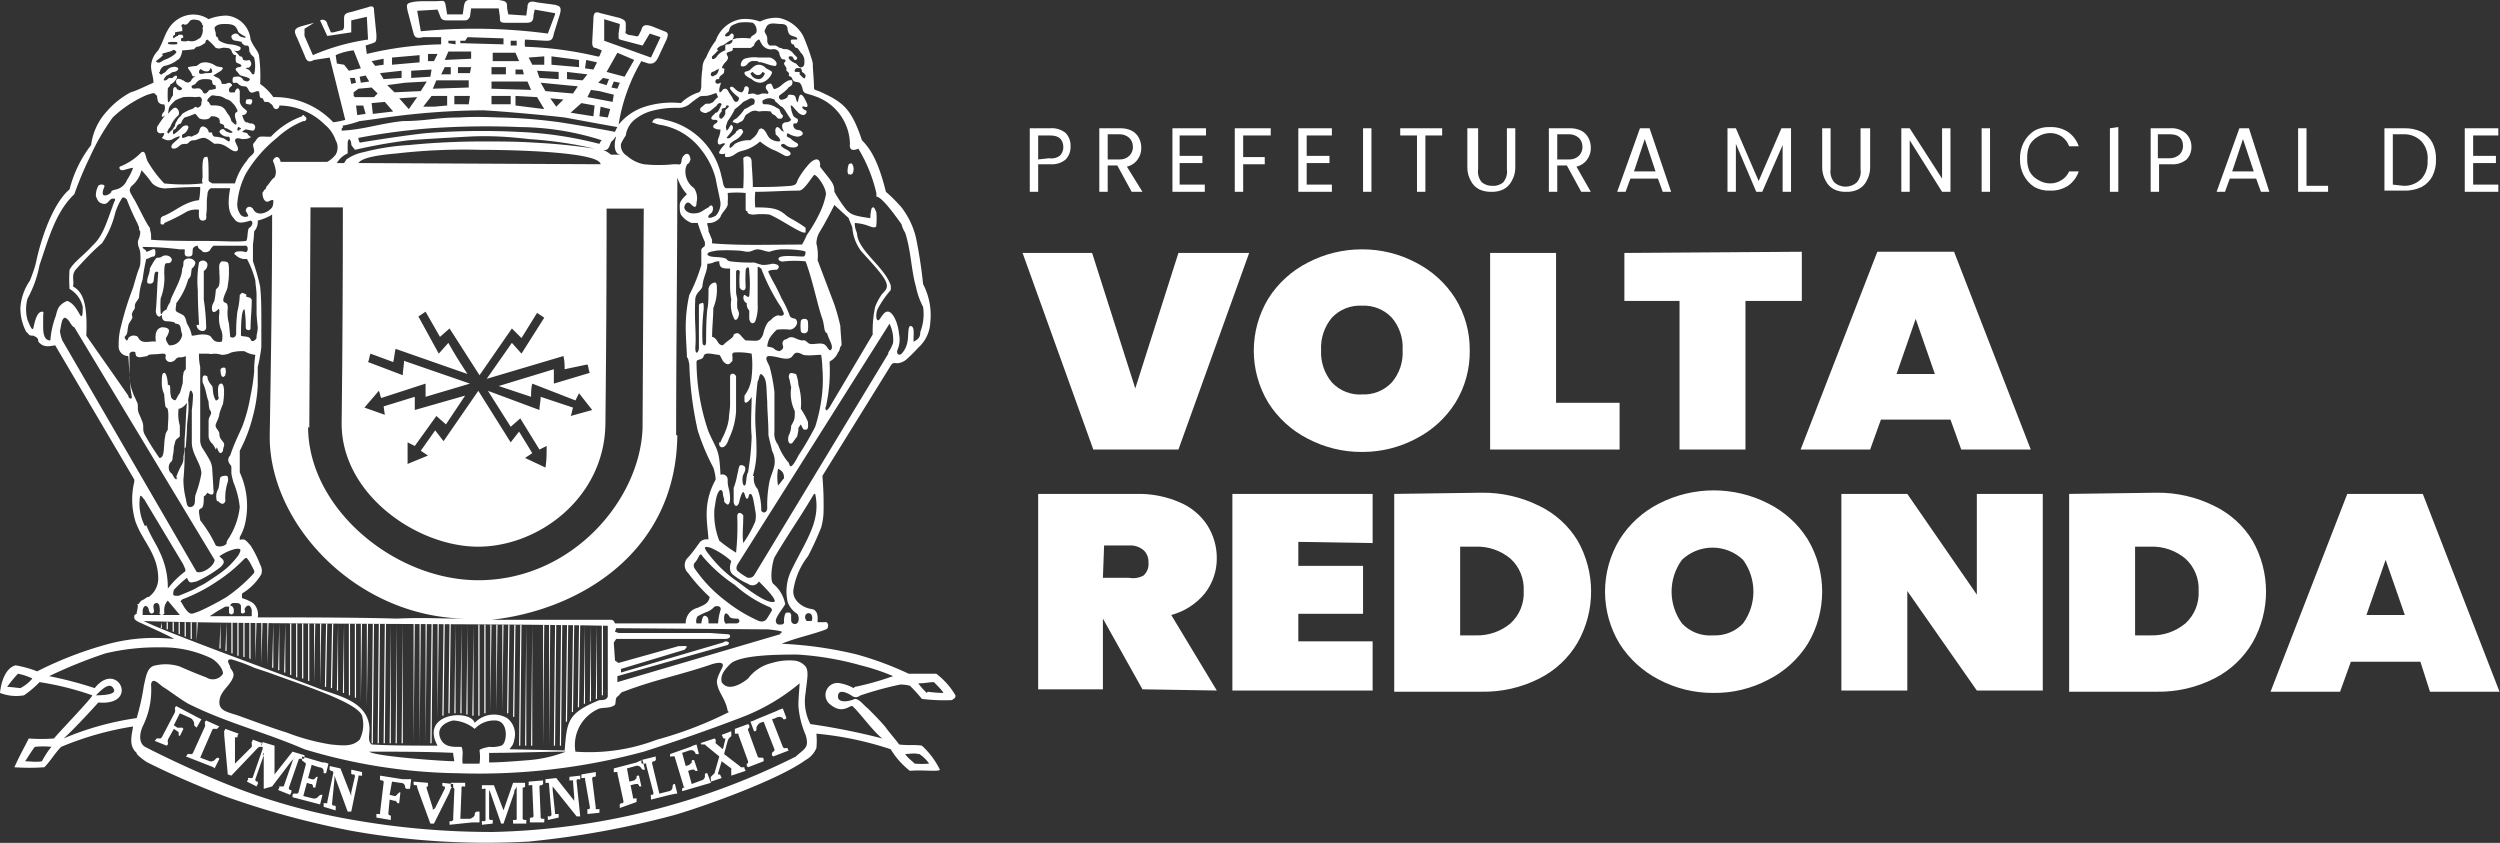 <?xml version="1.0" encoding="utf-8"?>
<svg viewBox="0 0 208.54 70.31" xmlns="http://www.w3.org/2000/svg">
  <rect x="0" y="0" width="208.54" height="70.31" fill="#333333" stroke="none"/>
  <defs>
    <style>
            .cls-1,
            .cls-2 {
                fill: #fff;
            }

            .cls-2 {
                fill-rule: evenodd;
            }
        </style>
  </defs>
  <g id="Camada_2" data-name="Camada 2">
    <g id="Camada_1-2" data-name="Camada 1">
      <path class="cls-1" d="M 79.7 58 a 6.2 6.2 0 0 0 -1.6 -1.8 c -0.6 0 -1.7 0 -2.3 0 a 27.4 27.4 0 0 0 -4.3 -1.6 a 32.4 32.4 0 0 0 -6.3 -0.9 c 1.2 -0.5 2.7 -0.8 3.7 -1.2 c 0.3 -0.1 0.2 -0.7 -0.1 -0.6 l -0.6 0 c 0 -0.3 0.1 -1 -0.5 -1.1 c -0.8 -0.1 -1.7 -0.8 -1.5 -1.7 a 6 6 0 0 1 1.2 -2.7 a 25.9 25.9 0 0 0 1.1 -2.4 a 5.3 5.3 0 0 0 0.2 -1.4 a 27.9 27.9 0 0 0 -0.1 -2.9 l 5.7 -9.2 c 0.2 -0.3 0.3 -0.2 0.6 -0.2 a 1.4 1.4 0 0 0 0.8 -0.4 a 12.6 12.6 0 0 0 0.9 -0.9 a 3 3 0 0 0 1 -2.1 a 5.6 5.6 0 0 0 -0.6 -3.2 a 38.1 38.1 0 0 0 -0.6 -3.9 a 6.7 6.7 0 0 0 -1.2 -2.5 a 13 13 0 0 0 -1.3 -1.3 c -0.6 -2.4 -1.2 -3.5 -2 -4.3 C 71 9 70.3 8.5 68.3 7.6 c -0.3 -0.1 -0.4 -0.1 -0.4 -0.3 c 0 -0.6 -0.1 -1.5 -0.1 -2 a 2.2 2.2 0 0 0 -0.1 -0.4 A 18.5 18.5 0 0 0 67 3 a 3 3 0 0 0 -2 -1.5 a 2.9 2.9 0 0 0 -1.6 0.3 a 3.5 3.5 0 0 0 -1.6 -0.2 A 2.7 2.7 0 0 0 59.7 3.4 a 5.9 5.9 0 0 0 -0.8 1.4 a 1.4 1.4 0 0 0 -0.3 0.9 a 9.1 9.1 0 0 0 -0.1 1.4 c 0 0.1 0 0.5 -0.2 0.6 a 3.7 3.7 0 0 0 -1.5 0.9 a 7.4 7.4 0 0 0 -3 0.3 a 4.6 4.6 0 0 0 -2.2 1.5 a 15 15 0 0 1 1.9 -5.3 l 0.6 0.2 c 0.2 0 0.5 0.1 0.8 -0.5 l 0.7 -1.5 c 0.2 -0.5 0.1 -0.6 -0.2 -0.7 l -1 -0.4 c -0.6 -0.2 -0.8 -0.1 -0.9 0.3 l -0.2 0.4 a 0.2 0.2 0 0 1 -0.3 0.1 l -0.6 -0.1 c -0.2 -0.1 -0.3 -0.2 -0.2 -0.3 l 0 -0.5 c 0 -0.3 0 -0.4 -0.5 -0.6 l -1.6 -0.4 c -0.3 -0.1 -0.6 -0.2 -0.6 0.5 l -0.1 1.9 c 0 0.4 0.1 0.5 0.3 0.5 l 0.5 0.2 l -0.2 0.5 a 0.4 0.4 0 0 1 -0.2 0 a 30.3 30.3 0 0 0 -6 -0.8 a 1.6 1.6 0 0 1 0 -0.6 l 1.7 0.1 c 0.4 0 0.6 0 0.7 -0.6 l 0.5 -1.6 c 0.2 -0.7 -0.1 -0.7 -0.4 -0.8 L 44.8 0.2 C 44.1 0 44 0.3 44 0.6 l -0.1 0.7 l -1.5 -0.1 L 42.3 0.7 c 0 -0.5 0 -0.6 -0.7 -0.7 L 39.5 0 c -0.4 0 -0.7 -0.1 -0.8 0.5 l -0.1 0.7 H 37.3 L 37.2 0.6 c -0.1 -0.7 -0.2 -0.5 -0.9 -0.5 l -0.8 0 c -0.4 0 -0.8 0 -1.2 0.1 s -0.4 0.2 -0.3 0.7 l 0.5 1.9 c 0.1 0.4 0.4 0.4 0.8 0.3 l 1.5 0 v 0.6 a 28.5 28.5 0 0 0 -6.2 0.8 l -0.1 -0.7 l 0.6 -0.2 c 0.3 -0.1 0.3 -0.2 0.3 -0.7 l -0.2 -2 c 0 -0.2 0 -0.5 -0.5 -0.3 L 29.3 1 c -0.6 0.1 -0.6 0.3 -0.6 0.6 v 0.7 l -0.1 0.2 l -0.8 0.2 l -0.2 0 L 27.3 2 a 0.4 0.4 0 0 0 -0.6 -0.3 L 27.3 3 l 2 -0.3 l 0 -1 l 1.3 -0.3 l 0.1 1.9 a 18 18 0 0 0 -4.6 1.3 L 25.4 3 V 2.8 l 0 -0.4 l 0.8 -0.5 l -1.1 0.3 c -0.6 0.2 -0.6 0.4 -0.3 1 l 0.6 1.4 c 0.2 0.6 0.4 0.6 0.8 0.4 l 1.3 -0.2 L 28.8 10 a 7.5 7.5 0 0 1 -1 0.2 a 6.7 6.7 0 0 0 -5 -2.1 a 4.5 4.5 0 0 0 -1.1 -1.1 a 12.6 12.6 0 0 0 -0.1 -2.4 c -0.1 -0.4 -0.4 -0.6 -0.7 -1.3 a 2.2 2.2 0 0 0 -2 -2 a 4.1 4.1 0 0 0 -1.5 0.3 a 2.3 2.3 0 0 0 -1.9 -0.3 A 2.5 2.5 0 0 0 14 2.5 c -0.3 0.5 -0.4 1 -0.8 1.7 a 2 2 0 0 0 -0.6 1.3 c 0 0.5 0.2 0.9 0.2 1.4 c -0.9 0.4 -1.5 0.7 -1.9 0.8 a 7.1 7.1 0 0 0 -2 1.6 A 5.1 5.1 0 0 0 7.6 12.1 a 10.2 10.2 0 0 0 -1.8 3.7 c -1.1 0.9 -2.2 3.3 -2.8 6.1 c -0.1 0.5 -0.5 1.5 -0.5 1.5 a 4.5 4.5 0 0 0 -0.8 2.3 a 4.2 4.2 0 0 0 0.5 2 c 0.3 0.2 0.1 0.3 0.6 0.3 c 0.1 0.1 0.4 0.1 0.4 0.5 c 0.4 0.5 0.9 0.4 1.4 0.3 l 6.6 11.2 a 2 2 0 0 1 0 0.2 a 6.3 6.3 0 0 0 0.1 3.3 c 0.6 1.7 1.9 2.7 1.9 4.8 a 1.9 1.9 0 0 1 -0.8 1.5 l -0.1 0 L 12 50 l -0.2 0.1 l -0.1 0.1 c -0.1 0.1 -0.1 0.2 -0.2 0.2 s 0 0.1 0 0.1 l 0 0 c 0 0.3 -0.1 0.5 -0.1 0.7 c -0.2 0.1 -0.2 0.1 -0.2 0.3 s 0.2 0.3 0.4 0.4 s 2.9 1.3 2.9 1.4 a 15 15 0 0 0 -5.4 0.4 A 31 31 0 0 0 3.1 56 a 9.1 9.1 0 0 0 -1.8 -0.5 C 0.5 55.7 0.1 56.8 0 57.8 A 3.7 3.7 0 0 0 2 58 a 8.3 8.3 0 0 0 1.3 -1.1 A 24.5 24.5 0 0 1 7.7 58 c 0 0.2 -2.8 3.1 -3.2 3.6 a 13.4 13.4 0 0 1 -2.1 0 c -0.4 0.8 -0.7 1.3 -1.2 2.4 a 17.3 17.3 0 0 0 2.5 0 c 0.5 -0.5 0.9 -1.2 1.4 -1.7 a 25.9 25.9 0 0 1 6 -1.7 c -0.1 0.7 -0.4 1.6 0.3 2.2 c -0.1 0.1 0.7 0.7 0.9 0.8 c 2.4 1.2 4.6 2.1 6.4 2.8 a 71.3 71.3 0 0 0 10.6 2.9 a 63.8 63.8 0 0 0 14.8 0.9 A 73.9 73.9 0 0 0 56.2 68 c 1.8 -0.5 8.5 -2.8 11 -4.6 a 2 2 0 0 0 0.9 -1 a 5.9 5.9 0 0 0 0 -1.2 a 27.6 27.6 0 0 1 6.2 1.3 a 6.6 6.6 0 0 0 1.6 1.8 c 1 -0.1 2.5 0.1 2.5 -0.1 a 6.7 6.7 0 0 0 -1.5 -2 c -0.6 -0.1 -1.2 0 -1.9 -0.1 c -0.2 -0.3 -0.9 -1.1 -1.1 -1.4 c -0.4 -0.5 -1 -1.1 -1.5 -1.6 c -0.4 -0.3 -0.7 -0.8 -1.1 -0.8 c -0.4 0.2 -1.4 0.4 -1.4 -0.2 s 0.6 -0.4 1.1 -0.1 c 0.4 0.3 0.6 0.1 0.8 0 a 29 29 0 0 1 3.3 -0.9 a 3.5 3.5 0 0 1 0.8 0.1 a 12.5 12.5 0 0 1 1 1.1 a 14.9 14.9 0 0 0 2.5 0.1 C 79.7 58.2 79.7 58.2 79.7 58 Z m -77.9 -0.6 c -0.3 0 -0.8 -0.1 -1.2 -0.1 a 9.1 9.1 0 0 1 0.9 -1.1 a 4.9 4.9 0 0 1 1.2 0.4 A 3.3 3.3 0 0 1 1.7 57.4 Z m 1.7 6.1 c -0.5 0.1 -1 0 -1.4 0 c 0.2 -0.3 0.5 -0.8 0.8 -1.2 a 6.6 6.6 0 0 1 1.4 0 C 4 62.6 3.6 63.3 3.5 63.5 Z m 73.2 -0.6 c 0.4 0.3 0.6 0.5 0.8 0.8 a 7.8 7.8 0 0 1 -1.2 0 c -0.3 -0.3 -0.5 -0.4 -0.8 -0.8 C 75.8 62.9 76.3 62.8 76.6 62.9 Z m -11.6 -10 L 51.5 56.9 l 0 -0.5 l 9.2 -2.6 l 0.1 -0.1 V 53.7 l 0 -0.1 c -0.1 -0.1 -0.2 -0.1 -0.3 -0.1 l -0.2 0.1 l -8.5 2.5 v -0.3 l 5.3 -1.6 c 0.4 -0.4 0.1 -0.3 -0.5 -0.3 l -5 1.4 l -0.3 -0.2 l -0.1 -1.5 l 0.2 -0.3 l 0.4 0 h 5.3 l 3.4 0 c 0.2 0 0.4 -0.1 0.4 -0.2 s 0 -0.2 -0.3 -0.2 l -1.4 -0.1 H 51.6 l -0.3 -0.1 l 0.1 -0.3 l 12.7 0.1 C 65 52.6 65.5 52.7 65.1 52.8 Z m -4.3 6.5 a 31.8 31.8 0 0 1 -6 2.3 a 15.8 15.8 0 0 1 -6.8 1 a 3.3 3.3 0 0 1 2 -3.6 c 0.4 -0.1 0.9 0 1.3 -0.3 c 0.1 -0.3 0 -0.5 0.2 -0.7 c 0.1 0 0.3 -0.4 0.5 -0.4 c 2.6 -1 4.8 -1.4 7.4 -2.3 c 0.7 -0.2 0.9 -0.1 0.9 0.1 s -0.5 0.9 -0.5 1.4 C 59.9 57.8 60.5 58.2 60.7 59.3 Z m -46 -19.5 c -0.1 0 -0.1 0.1 -0.1 0.1 c -0.3 -0.2 -0.2 -0.4 -0.5 -0.6 a 0.7 0.7 0 0 1 0 -0.8 a 0.3 0.3 0 0 1 0.1 -0.1 c 0.1 -0.1 0.1 -0.3 0.1 -0.4 a 3.9 3.9 0 0 0 0.1 -0.8 c 0.2 -0.8 0.1 -0.5 0.5 -0.9 c 0 -0.3 0 -0.6 0 -0.9 a 3.4 3.4 0 0 1 -0.1 -1.4 c 0.1 0 0.4 -0.1 0.7 -0.5 c -0.1 0.8 -0.1 2 -0.2 3 c 0 0.5 0 1 -0.1 1.5 a 1.2 1.2 0 0 1 -0.1 0.6 A 6.5 6.5 0 0 0 14.7 39.8 Z M 15 32.8 c -0.1 0.1 -0.2 0.3 -0.3 0.5 s -0.3 0 -0.4 -0.1 a 2.4 2.4 0 0 1 -0.1 -0.6 c 0 -0.4 0 -0.5 -0.2 -0.5 c 0 -0.3 -0.1 -1 -0.3 -1 s -0.2 0.4 -0.2 0.7 a 2.3 2.3 0 0 0 0.2 1.1 a 8.4 8.4 0 0 0 0.1 1 c 0 0.1 0.2 0.1 0.2 0.3 c 0.1 0.4 0 1.1 0 1.6 c 0 0.1 -0.2 0.3 -0.2 0.5 c -0.2 0.8 0 1.9 -0.5 1.9 a 20.5 20.5 0 0 1 -1.2 -1.9 c -0.3 -0.5 0 -0.7 -0.3 -1.3 c -0.1 -0.3 -0.3 -0.6 -0.3 -0.9 s 0 -0.5 -0.1 -0.6 c -0.1 -0.3 -0.2 -0.4 -0.3 -0.7 a 4.1 4.1 0 0 1 -0.3 -1.4 c 0 -0.4 0 -1.6 0 -1.9 c 0.1 -0.2 0.4 -0.2 0.5 -0.1 c 0 0.3 0.1 0.4 0.4 0.4 l 0.6 -0.1 c 0.1 -0.2 0.5 -0.1 1.2 -0.2 c 0.2 0 0.4 0 0.3 0.3 a 0.4 0.4 0 0 0 0.4 0.4 a 0.6 0.6 0 0 0 0.5 -0.3 a 1.2 1.2 0 0 0 0.2 -0.1 a 1 1 0 0 0 0.6 -0.1 c 0 0.3 0 0.8 0 1.1 c -0.2 0.2 -0.2 0.3 -0.2 0.4 c -0.1 0.3 0 0.7 -0.1 0.9 C 15.2 32.1 15.1 32.5 15 32.8 Z m -8.9 -9 c 0.1 -0.4 -0.2 -0.9 0.3 -1.4 c 0.8 -0.9 1.6 -1.7 2.1 -2.1 a 7.7 7.7 0 0 0 1.1 -2.5 a 4.9 4.9 0 0 1 0.6 -1.3 c 0.1 -0.1 0.4 0.1 0.4 0.2 a 19.3 19.3 0 0 0 0.9 2 c 0 0.1 0.1 0.2 0.1 0.3 s 0 0.2 0.1 0.3 c 0 0.5 -0.2 0.7 -0.2 0.9 c 0 0.4 0.2 0.6 0.2 0.9 a 5.1 5.1 0 0 1 0 0.9 a 1.3 1.3 0 0 1 -0.1 0.4 c -0.1 0.2 -0.3 0.9 -0.5 1.6 a 25 25 0 0 0 -1 3.2 a 5.5 5.5 0 0 0 -0.2 1.6 a 0.8 0.8 0 0 0 0.8 0.9 c 0.1 1.1 0.1 2.5 0.3 3.4 c 0 0.3 -0.3 0.1 -0.3 -0.1 L 7.2 28 C 7.3 25.5 7 24.4 6.1 23.9 Z m 7.6 -5.2 a 15.1 15.1 0 0 0 1.8 -0.9 a 1.7 1.7 0 0 1 1.1 -0.2 c 0 0.3 -0.1 0.9 0.3 0.9 s 0.3 -0.3 0.3 -0.5 c 0.1 -0.5 0 -1.1 0.1 -1.6 c 0 -0.3 0.1 -0.5 0.3 -0.6 c 0.5 0 1 0 1.6 0 c -0.2 1.1 -0.2 2 0.3 2.5 c 0.3 0.5 0.7 0.4 1.4 0.2 c 0.3 0.1 0.1 0.5 -0.1 0.6 s -0.1 1.1 -0.3 1.1 c -0.8 0.1 -1.8 0 -3.1 0 c -1.7 0 -3.5 0 -4.8 -0.1 a 3.1 3.1 0 0 0 0 -0.4 c 0 -0.2 -0.1 -0.4 -0.1 -0.6 c -0.3 -0.3 -1.3 -2.5 -1.4 -2.5 c -0.1 -0.3 -0.5 -0.6 -0.1 -1 a 2.4 2.4 0 0 0 0.8 -1.3 a 9.3 9.3 0 0 1 0.9 1.1 a 1.6 1.6 0 0 0 1.3 0.4 c 0.3 0 1.1 -0.1 2.7 -0.1 a 5 5 0 0 1 -0.1 1.1 c -1.1 0.1 -2 0.9 -2.7 1.2 c -0.1 0.1 -0.5 0.1 -0.5 0.4 S 13.3 18.8 13.7 18.7 Z m -3.3 9.5 c 0.3 -0.3 0.2 -0.5 0.3 -0.9 c 0 -0.2 0.2 -0.4 0.3 -0.6 s 0 -0.2 0 -0.4 a 1.2 1.2 0 0 1 0.2 -0.4 c 0.1 -0.1 0 -0.3 0.1 -0.5 s 0.3 -0.4 0.3 -0.5 a 5.8 5.8 0 0 1 0.3 -1.5 a 16.1 16.1 0 0 1 0.3 -1.7 c 0.2 0 0.4 -0.2 0.6 -0.2 s 0.2 -0.5 0.1 -0.6 S 12.4 21 12.2 21 c 0 -0.2 -0.3 -0.2 -0.3 -0.4 a 24.5 24.5 0 0 1 3.1 0.2 c 0.1 0 0.3 0 0.4 0 a 0.8 0.8 0 0 1 0 0.3 c 0 0.2 0.1 0.3 0.3 0.3 c 0.5 0 0.3 -0.3 0.4 -0.7 c 0.1 -0.1 0.2 -0.2 0.4 -0.2 c 0 0.3 0.3 0.3 0.4 0.5 a 0.6 0.6 0 0 0 0.6 -0.1 a 1.3 1.3 0 0 1 0.3 -0.4 c 0.7 0 0.5 0 1.3 0 H 20.4 c 0.4 -0.1 0.3 0.7 0 0.5 a 1.7 1.7 0 0 0 -0.7 0 c -0.3 0.2 -0.1 0.2 0.1 0.4 a 1.1 1.1 0 0 0 0.8 0.2 a 8 8 0 0 1 0.7 1.8 c 0 0.2 0.1 0.9 0.1 1.1 c 0 0.3 0 0.6 0 1 a 2.6 2.6 0 0 1 0 0.3 c 0 0.5 0 0.5 0.1 1.5 c 0 0.4 -0.1 0.5 -0.1 0.9 c -0.1 0.2 -0.4 0.4 -0.5 0.1 s -0.7 -0.2 -0.8 -0.3 c 0 -0.5 0 -2.2 0.3 -2.2 a 9.8 9.8 0 0 1 0.1 1.5 c 0 0.3 0.4 0.3 0.4 0.1 c 0 -0.8 0.1 -1.5 0.1 -2.4 c -0.2 -0.3 -0.2 -0.1 -0.5 -0.3 c 0.1 -0.1 0.1 -0.1 -0.1 -0.2 s -0.2 -0.1 -0.4 0.1 a 6.4 6.4 0 0 1 -0.2 1.4 a 14.2 14.2 0 0 0 -0.1 1.9 c -0.1 0.3 -0.3 0.3 -0.5 0.2 c 0 -0.1 -0.1 -1.1 -0.1 -1.1 A 3.4 3.4 0 0 1 19 25.7 c 0 -0.5 -0.2 -0.4 -0.3 -0.5 s -0.1 -0.2 0 -0.5 s 0.3 -0.6 0.3 -0.9 a 5.9 5.9 0 0 0 0.1 -1.1 c 0 -0.3 0 -0.7 -0.1 -0.8 s -0.4 -0.1 -0.5 -0.1 c -0.3 0.2 -0.2 0.5 -0.2 1 c 0.1 1.4 -0.2 1.1 -0.3 1.4 a 6.1 6.1 0 0 1 -0.1 0.8 c 0 0.2 -0.3 0.4 -0.2 0.9 c 0.1 0.3 0.4 0 0.5 -0.1 s 0.1 0.1 0.1 0.3 a 2.9 2.9 0 0 0 0.1 1.3 a 1.6 1.6 0 0 1 0.1 1.1 c -0.5 0.1 -0.7 -0.1 -0.9 -0.4 c 0 0 -0.1 -0.2 -0.7 -0.2 c -0.4 0 -0.6 0.1 -0.9 0.1 a 2.8 2.8 0 0 0 -0.4 -1 c -0.1 -0.3 -0.1 -0.5 -0.3 -0.7 c -0.7 -0.4 -0.7 -0.2 -0.6 -0.9 l 0 0 a 1.3 1.3 0 0 0 0 -0.1 a 5.9 5.9 0 0 0 1 -2 c 0.3 -0.3 0.2 -0.4 0.3 -0.9 a 0.7 0.7 0 0 0 0.3 -0.5 c -0.2 -0.5 -1 -0.4 -1 0 c 0 0.2 0 0.3 -0.1 0.5 c 0 0.9 -1 2.4 -1 2.8 a 1.9 1.9 0 0 0 -0.3 0.6 c -0.1 0.1 -0.3 0.1 -0.4 0.4 c 0 0 -0.1 0 -0.1 -0.1 a 9.5 9.5 0 0 1 0 -1.2 a 4.8 4.8 0 0 0 0.3 -2.1 c 0 -0.1 0 -0.7 0.1 -0.8 s 0.3 0 0.4 -0.1 c 0.4 -0.3 -0.2 -0.8 -0.7 -0.5 c -0.1 0.1 -0.3 0.1 -0.4 0.1 s -0.4 0.5 -0.6 0.9 c 0 0.5 -0.3 0.8 -0.2 1.2 c 0.1 0.1 0.4 0.1 0.5 -0.1 c 0.1 -0.4 0 -1 0.4 -0.8 c -0.1 1.1 -0.1 2.2 -0.2 3.2 a 0.7 0.7 0 0 0 0.1 0.4 c 0.3 0.3 0.3 -0.1 0.4 0 c 0 0.4 0.2 0.5 0.4 0.5 c 0.4 0 0.8 0.1 0.7 0.2 c 0.6 0 0.4 0.4 0.6 0.9 a 1 1 0 0 1 -1.1 0.9 c -0.3 -0.4 -0.3 -0.6 -0.2 -0.7 a 1.3 1.3 0 0 0 0.2 -0.5 c 0 -0.3 -0.5 -0.3 -0.6 -0.3 c -0.4 0.1 -0.6 0.4 -0.5 1.2 c -0.5 -0.1 -1.2 0.3 -1.5 -0.4 a 0.6 0.6 0 0 0 -0.8 0.1 C 10.6 28.6 10.5 28.3 10.4 28.2 Z m 5.1 9.2 s 0.1 -1.4 0.1 -1.6 c 0 -0.7 0.2 -1.3 0.1 -2.3 c 0 -0.2 0.1 -0.5 0.1 -0.6 c 0.1 -0.4 0.2 -0.2 0.3 0.1 A 10.3 10.3 0 0 1 16 34.2 c 0 0.8 0 2 0 2.7 c 0 1 0.8 1.8 0.8 2.6 a 10.1 10.1 0 0 1 -0.5 1.8 c -0.1 0.4 0.1 0.9 -0.4 1 c -0.3 0 -0.3 -0.2 -0.4 -0.7 A 6.6 6.6 0 0 1 15.3 40 A 23.6 23.6 0 0 0 15.4 37.4 Z m 1.3 5.1 c 0.2 -0.1 0.2 -0.6 0.2 -1 c 0.1 0 0.3 -0.3 0.3 -0.3 c 0.3 0.2 0.6 0.3 0.5 -0.3 c 0 -0.2 -0.1 -1.7 -0.1 -1.7 a 1.7 1.7 0 0 0 -0.2 -0.7 c -0.1 -0.2 -0.4 -0.7 -0.6 -1 a 1.3 1.3 0 0 1 -0.2 -0.8 l 0 -0.6 c 0 -1.8 0 -3.6 0 -5.4 a 4.3 4.3 0 0 1 -0.1 -1.1 l 0.8 0 c 0.3 0.1 0.4 -0.1 1.1 0.1 a 1.7 1.7 0 0 0 0.8 -0.2 a 3.5 3.5 0 0 1 1.1 -0.1 a 2.2 2.2 0 0 0 0.9 0.3 a 9.3 9.3 0 0 0 -0.1 1.4 A 16 16 0 0 1 20.9 33 a 13.3 13.3 0 0 1 -0.7 2.6 c -0.4 0.9 -0.7 1.5 -1 2.4 a 0.5 0.5 0 0 0 -0.1 0.6 c 0.1 0.2 0.2 0.2 0.2 0.4 v 0.5 a 5.9 5.9 0 0 0 0.2 0.8 a 7.4 7.4 0 0 1 0.5 2 a 6 6 0 0 1 -0.8 2.4 c -0.1 0.2 -0.3 0.4 -0.3 0.6 s -0.6 0.4 -0.9 0.2 a 10.9 10.9 0 0 0 -1.3 -2.1 C 16.6 42.7 16.5 42.5 16.8 42.4 Z m 1.6 4.9 c 0.3 -0.3 0.4 -0.5 0 -0.8 l -0.1 -0.1 a 4 4 0 0 1 1.3 -0.6 c 0.6 -0.1 0.5 0.1 0.3 0.5 a 7 7 0 0 1 -1 1.1 a 11 11 0 0 1 -1.1 0.8 l -0.6 0.4 c -0.3 0.2 -0.6 0.3 -0.9 0.5 c -0.4 0.2 -0.9 0.4 -1.4 0.6 c -0.5 0 -0.5 0 -0.4 -0.5 c 0.4 -0.4 0.7 -0.7 1.1 -1 c 0.2 0.5 0.3 0.4 0.8 0.3 A 9.8 9.8 0 0 0 18.4 47.3 Z M 15.2 50 a 13.8 13.8 0 0 0 2.9 -1.5 a 12.8 12.8 0 0 0 2.2 -1.8 c 0.3 -0.3 0.3 -0.1 0.4 0 s 0.3 0.5 0.4 0.7 s 0.2 0.3 0 0.5 a 13.2 13.2 0 0 1 -2.2 1.9 a 22.3 22.3 0 0 1 -2.3 1.2 c -0.6 0.2 -0.7 0.4 -1.2 -0.3 l -0.3 -0.5 C 15 50.2 15.1 50.1 15.2 50 Z m 2.9 1 l 0.7 -0.4 H 19 c 0.2 0 0.1 0 0.1 0.2 a 2.8 2.8 0 0 1 0 0.3 c 0.1 0.2 0.3 0.2 0.4 0 v -0.3 l -0.1 -0.2 l -0.2 -0.1 c 0.1 -0.2 0.2 -0.2 0.4 -0.2 s 0.5 0 0.5 0.3 v 0.5 c 0.1 0.1 0.2 0.1 0.3 0 s 0 -0.2 0 -0.3 c 0.2 -0.4 0.5 -0.4 0.6 0.1 l 0 0.5 l -3.5 0 Z m 2.1 -1.1 a 1.1 1.1 0 0 1 0 -0.4 a 4.6 4.6 0 0 0 1.6 -1.6 a 1 1 0 0 0 -0.1 -0.8 a 8.6 8.6 0 0 0 -0.8 -1.6 c -0.2 -0.2 -0.4 -0.5 -0.6 -0.5 s -0.3 0 -0.3 0.1 s 0 -0.3 0 -0.3 a 4.1 4.1 0 0 0 0.5 -1.4 A 6.7 6.7 0 0 0 20 39.4 q 0 -0.5 0 -1 c 0 -0.3 0 -0.6 0 -0.8 a 12.6 12.6 0 0 0 1.1 -2.9 a 12.2 12.2 0 0 0 0.4 -2.5 c 0 -0.3 0 -0.6 0 -0.9 V 30.6 c 0.1 -0.3 0.3 -1.5 0.3 -1.7 c 0 -0.7 0 -1.4 0 -2.1 c 0 -1 0 -1.9 -0.1 -2.9 a 17.4 17.4 0 0 0 -0.6 -2.1 a 1.3 1.3 0 0 0 0 -0.1 c 0 -0.1 0 -0.8 0 -1 s 0 -0.2 0 -0.3 a 10.6 10.6 0 0 0 0.1 -1.1 a 1.2 1.2 0 0 0 0.3 -0.9 a 4.2 4.2 0 0 0 1.2 -0.5 c 0 6.1 -0.1 12.3 -0.2 18.4 c -0.1 7.3 7.1 15.1 16.2 15.3 c -2.4 0 -3.2 -0.1 -5.6 0 c -3.8 -0.1 -7.8 -0.1 -11.6 -0.1 a 1.3 1.3 0 0 0 -0.4 -1.2 A 3.5 3.5 0 0 0 20.2 49.9 Z m 5.6 -14.2 l 0.1 -18.4 l 2.7 0 q 0 9 -0.1 17.9 c -0.1 5.9 6.1 10.3 11.2 10.4 s 10.7 -4 10.8 -10.2 q 0.1 -9 0.1 -18 l 3.1 0 l -0.1 18.3 c -0.2 6 -5.9 12.7 -13.7 12.7 C 32.9 48.4 25.7 42.4 25.7 35.6 Z M 50.1 13.7 l -20.2 -0.1 c 0.3 -0.5 2 -0.7 3.2 -0.8 a 49.2 49.2 0 0 1 7 -0.3 C 43.2 12.5 50 12.7 50.1 13.7 Z M 43.2 11 a 60.6 60.6 0 0 0 -7.6 0.1 c -1 0.1 -3.2 0.4 -5.6 0.8 c 0 -0.1 -0.1 -0.1 -0.1 -0.4 a 54.8 54.8 0 0 1 6 -0.8 a 67.8 67.8 0 0 1 7.5 -0.1 a 23 23 0 0 1 6.8 1.1 l -0.1 0.1 L 50 12 A 31.8 31.8 0 0 0 43.2 11 Z m 1.9 22.1 c 0 0.4 -0.1 0.7 -0.1 1.1 l -4.3 -1.6 l 1.9 3 l 0.8 -0.7 l 1.6 2.6 l 0.6 -0.3 c 0 0.6 0 1.2 -0.1 1.8 l -1.7 -0.8 l 0.6 -0.4 l -1.1 -1.8 l -0.7 0.9 L 39.9 32.6 L 37 36.8 l -0.7 -0.9 l -1.2 1.7 l 0.6 0.4 L 34 38.7 c 0 -0.6 0 -1.2 0 -1.8 l 0.6 0.3 l 1.8 -2.5 l 0.8 0.7 L 38.8 33 l -4.2 1.2 c 0 -0.4 0 -0.7 0 -1.1 L 32 33.9 l 0.1 0.7 L 30.4 34 l 1.2 -1.4 c 0.1 0.2 0.1 0.4 0.2 0.6 l 3.7 -1.2 c 0 0.4 0 0.7 0 1.1 l 3.7 -1.1 l -5.5 -1.9 c 0 0.4 -0.1 0.8 -0.1 1.2 l -2.9 -1.1 c 0.1 -0.2 0.1 -0.4 0.2 -0.7 l 1.9 0.7 c 0.1 -0.4 0.1 -0.7 0.2 -1.1 l 6 2.1 c -0.6 -0.9 -1.1 -1.7 -1.6 -2.6 l -0.8 0.9 l -1.7 -3.1 l 0.6 -0.4 l 1.2 2.1 l 0.8 -0.7 l 2.5 3.9 l 2.7 -3.9 l 0.8 0.8 l 1.3 -2.1 l 0.6 0.4 l -1.9 3 l -0.8 -0.9 l -2.1 3 l 6.4 -1.9 c 0.1 0.4 0.1 0.8 0.1 1.1 L 49 30.4 c 0.1 0.2 0.1 0.5 0.2 0.7 l -3 0.9 V 30.8 l -4.6 1.4 l 2.7 0.9 c 0 -0.4 0 -0.7 0.1 -1.1 l 3.6 1.4 c 0.1 -0.2 0.2 -0.4 0.3 -0.6 l 1.1 1.4 l -1.8 0.5 c 0.1 -0.2 0.1 -0.4 0.2 -0.7 Z m 11.3 3.2 c 0 -6.3 0.1 -15.2 0.1 -21.5 a 3.7 3.7 0 0 0 0.8 1.4 c -0.3 0.3 -0.6 0.6 -0.6 0.9 s 0 0.6 0.1 0.8 a 1.9 1.9 0 0 0 0.9 0.7 a 5 5 0 0 1 0.5 0 a 16.4 16.4 0 0 0 0.6 1.6 c 0 0.1 0 0.2 0 0.3 c -0.2 0.2 -0.3 0.2 -0.3 0.4 c 0 0.4 0 0.8 0 1.2 a 13.4 13.4 0 0 1 -1 2.5 a 12.2 12.2 0 0 0 -0.3 2.7 c 0 0.9 0.1 2 0.1 2.5 c 0.1 0.1 0.1 0.1 0.2 0.6 a 29.3 29.3 0 0 0 0.7 5.5 a 18.6 18.6 0 0 0 1.3 3.1 A 3.8 3.8 0 0 1 59.7 40 c -1.1 2 -0.7 3.5 -0.6 5 a 0.8 0.8 0 0 0 -0.7 0.2 c -0.5 0.7 -0.8 1.1 -1.1 1.4 a 0.9 0.9 0 0 0 0.1 1.2 a 14.7 14.7 0 0 0 1.8 2 c -0.1 0.6 -0.6 0.7 -1 0.9 a 1.3 1.3 0 0 0 -1 1.3 L 51.3 52 s 0 0 -0.1 -0.2 a 0.6 0.6 0 0 0 -0.2 -0.1 l -10 0 C 48.3 50.9 56.4 46.1 56.5 36.3 Z M 60.7 16.1 a 7.5 7.5 0 0 1 1.5 0 c 0 0.5 0 1 0 1.4 c 0 0 0 0.1 0.1 0.1 s -0.1 0.3 0.6 0.3 a 5.3 5.3 0 0 1 1.3 0 c 1.1 0.5 2 1.2 2.8 1.5 l 0.2 0 l 0 -0.1 v -0.3 c -0.8 -0.6 -1.4 -0.8 -1.7 -1.1 c -0.6 -0.5 -1.1 -0.6 -2.5 -0.6 a 7.2 7.2 0 0 1 0 -1.3 c 1.2 0 2.5 -0.1 3.7 -0.1 c 0.4 -0.1 0.8 -0.8 1.2 -1.3 c 0.2 -0.1 1 1 1 1.6 a 6.3 6.3 0 0 1 -0.4 1.3 a 12 12 0 0 1 -1.2 2.1 a 5.5 5.5 0 0 1 -0.4 0.8 c -2.8 0 -5 0.1 -7.5 -0.1 a 2.1 2.1 0 0 1 0 -0.3 c -0.1 -0.2 -0.2 -0.5 -0.3 -0.7 c 0 -0.4 -0.1 -0.4 -0.1 -0.7 a 1.2 1.2 0 0 0 1.1 -0.5 c 0.1 -0.4 0.7 -0.8 0.6 -1.2 A 4.3 4.3 0 0 0 60.7 16.1 Z M 72.8 27.9 L 69.3 33.8 a 1.3 1.3 0 0 1 -0.3 0.4 c -0.1 0.1 -0.2 -0.1 -0.1 -0.3 a 13.7 13.7 0 0 0 0.3 -3.7 a 0.2 0.2 0 0 1 0.1 -0.1 a 1.4 1.4 0 0 0 0.6 -0.7 c 0.2 -0.2 0.1 -0.4 0.3 -0.6 c 0 -0.3 -0.1 -1.3 -0.1 -1.6 a 18 18 0 0 0 -0.5 -1.8 c -0.3 -0.8 -0.8 -2.1 -1.4 -3.7 a 4 4 0 0 0 -0.1 -1.4 a 2 2 0 0 1 0.3 -1 c 0.5 -0.8 1.2 -2.2 1.2 -2.2 l 1.2 1.1 c 0 0.1 0.3 0.7 0.3 0.8 a 3.7 3.7 0 0 0 0.7 1.9 c 0.5 0.6 1.8 1.9 2.1 2.6 c 0.2 0.5 0 0.7 -0.3 1 a 4.5 4.5 0 0 0 -0.6 1.1 A 9.4 9.4 0 0 0 72.8 27.9 Z m -13 -7 a 13.5 13.5 0 0 1 1.7 0 c 0.4 0 0.6 0.1 0.9 0.1 s 0.5 -0.2 0.8 -0.2 s 0.7 0.2 1 0.2 a 3.3 3.3 0 0 1 1.3 -0.2 a 9.3 9.3 0 0 1 1.4 0.1 a 1.1 1.1 0 0 1 0.3 0.1 s 0 0.4 -0.2 0.4 c -0.5 0 -1.3 -0.1 -1.8 0 s -0.2 0.5 0.2 0.4 a 9.3 9.3 0 0 1 1.8 0 c 0.6 1.6 1 3.7 1.4 4.8 c 0.2 0.6 0.1 1.1 0.4 1.2 c 0.1 0.5 0.6 1.1 0.3 1.4 c -0.2 0.1 -0.3 -0.4 -0.6 -0.5 s -0.6 0 -1 0 s -0.4 -0.4 -0.8 -0.3 c -0.6 -0.1 -0.8 -0.5 -1.3 -0.1 c -0.2 0 -0.4 0.2 -0.3 0.5 s -0.1 0.4 -0.3 0.5 c 0 0 -0.3 -0.1 -0.3 -0.1 c -0.3 -0.3 -0.4 -0.2 -0.7 -0.3 a 1.9 1.9 0 0 1 0.2 -0.7 a 3.7 3.7 0 0 1 0.6 -0.7 a 4.7 4.7 0 0 1 1.1 0 a 0.7 0.7 0 0 0 0.6 -0.6 c -0.1 -0.5 -0.3 -0.2 -0.6 -0.5 a 8.5 8.5 0 0 0 -0.7 -1.5 a 16 16 0 0 0 -0.7 -1.4 a 9.3 9.3 0 0 1 -0.4 -0.8 c -0.1 -0.2 0.6 -0.2 0.7 -0.2 c 0.3 -0.2 0.2 -0.5 -0.4 -0.5 a 2.9 2.9 0 0 1 -0.7 0.1 c -0.3 0 -0.7 -0.2 -0.8 -0.2 a 13.6 13.6 0 0 1 -2 -0.1 c -0.4 -0.1 -0.1 -0.2 -0.6 -0.3 s -1.2 0 -1.3 -0.3 C 59.1 21 59.3 21 59.8 20.9 Z m 5.1 16.2 a 1.5 1.5 0 0 1 -0.3 -1.1 c 0 -1.3 0 -2.1 0 -3.3 a 14.2 14.2 0 0 0 -0.4 -2.1 c -0.1 -0.3 -0.5 -0.8 -0.1 -0.9 c 0.7 0 1.2 0.3 1.7 0.2 s 0.3 -0.8 1.2 -0.3 c 0.5 0.1 0.9 0 1.5 0 a 9.1 9.1 0 0 1 0.1 1.1 a 11.9 11.9 0 0 1 0 1.9 a 13.7 13.7 0 0 1 -0.6 3 A 25.6 25.6 0 0 1 66.6 38 a 6.3 6.3 0 0 1 -0.4 0.7 c -0.4 0.5 -0.3 -0.1 -0.5 -0.2 A 5.2 5.2 0 0 1 64.9 37.1 Z m 0.5 2.8 c -0.2 0.2 -0.3 0.4 -0.5 0.6 a 4.2 4.2 0 0 1 0 -1.4 C 65.3 39.3 65.4 39.5 65.4 39.9 Z m -3.9 3.2 a 21.4 21.4 0 0 1 -0.1 3 a 11.8 11.8 0 0 1 -1.4 -1 a 6 6 0 0 1 -0.4 -2.7 c 0.1 -0.5 0.1 -0.9 0.3 -1.3 s 0.4 -0.2 0.4 0.1 a 1.7 1.7 0 0 0 0.1 0.4 c 0 0.3 0 0.3 0.3 0.5 c 0.3 -0.1 0.2 -0.9 0.1 -1.3 s -0.1 -0.5 -0.1 -0.8 s -0.3 -0.5 -0.6 -0.4 c -0.1 -2.2 -0.3 -2 -1 -3.6 a 18.2 18.2 0 0 1 -1 -5.8 c 0 -0.3 0.5 -0.1 0.6 -0.5 s 0.9 -0.1 1.3 -0.1 c 0.2 0.2 0.2 0.5 0.5 0.7 s 0.4 0 0.6 -0.2 a 1.8 1.8 0 0 1 0 -0.2 v -0.1 c 0 -0.1 -0.1 -0.4 0.2 -0.4 a 5.4 5.4 0 0 1 1.4 0.1 a 8.4 8.4 0 0 1 0 1.9 a 3 3 0 0 1 -0.6 1.6 c 0 0.1 0 0.3 0 0.4 c 0 0.4 0.4 0.1 0.6 -0.3 c 0 1 -0.1 2.2 0 3.3 a 21.7 21.7 0 0 1 -0.3 3 c -0.2 0.3 -0.1 1.1 -0.3 1.1 s -0.2 -0.7 -0.1 -0.9 c 0.4 -0.7 0 -0.8 -0.2 -0.8 s -0.2 0.5 -0.3 0.8 a 5.8 5.8 0 0 1 -0.3 1.1 c 0 0.5 0 0.6 0 1.1 s 0.4 0.6 0.5 -0.1 c 0.4 -1.4 0.4 -0.1 0.6 -0.1 s 0.1 -0.4 0.3 -0.4 s 0.3 0.8 0.4 1.4 a 2 2 0 0 1 0 0.9 a 9.3 9.3 0 0 1 -1 1.8 c -0.1 -0.8 0 -1.2 0 -2.3 C 61.9 42.8 61.5 42.6 61.5 43.1 Z m -1 7 A 11.6 11.6 0 0 1 58 47.5 A 0.5 0.5 0 0 1 57.9 47 c 0.2 -0.2 0.3 -0.4 0.4 -0.6 s 0.2 -0.2 0.3 0 a 12.6 12.6 0 0 0 2.7 2.4 a 10.3 10.3 0 0 0 2.8 1.8 c 0.3 0.1 0.3 0.3 0.3 0.3 s -0.4 0.7 -0.5 0.8 s -0.3 0.2 -0.6 0.1 A 12.8 12.8 0 0 1 60.5 50.1 Z M 61.4 52 l -0.7 0 c -0.2 0.1 -0.3 -0.1 -0.3 -0.4 c 0 -0.5 0.2 -0.6 0.5 -0.1 c 0.2 0.1 0.4 0.1 0.6 0.1 S 61.8 52 61.4 52 Z m -1.3 -1.1 A 4.5 4.5 0 0 0 59.9 52 h -0.8 c 0 -0.3 0 -0.5 -0.2 -0.6 s -0.3 0 -0.4 0.6 h -0.4 a 0.7 0.7 0 0 1 0.1 -0.6 l 0.6 -0.3 a 1.6 1.6 0 0 0 0.8 -0.5 C 59.9 50.5 60.2 50.6 60.1 50.9 Z m 1.4 -2.4 a 10.2 10.2 0 0 1 -2.4 -2.3 c -0.1 -0.1 -0.3 -0.4 -0.3 -0.5 s 0.2 -0.1 0.5 0 a 6.5 6.5 0 0 1 1.7 1.1 c -0.2 0.6 -0.1 0.9 0.1 1.1 a 5.3 5.3 0 0 0 1.3 0.8 a 0.6 0.6 0 0 0 0.9 -0.2 c 0.5 0.5 1.5 1.5 1.3 1.7 C 63.9 50.4 62.2 49 61.5 48.5 Z m 1.3 -8.8 a 7.4 7.4 0 0 0 0.3 -2.4 c 0 -1 -0.1 -1.5 -0.1 -2.5 c 0 -0.8 0.1 -2.2 0.2 -3 c 0.1 0 0.1 -0.6 0.3 -0.6 c 0.5 0.4 0.4 0.9 0.5 2.3 c 0 0.8 0.1 1.6 0.1 2.8 c 0.1 0.5 0.2 0.8 0.3 1.3 a 1.9 1.9 0 0 1 0.2 1.2 c -0.1 0.5 -0.2 0.6 -0.4 1.3 a 10.2 10.2 0 0 0 -0.2 2.3 c 0 0.3 -0.3 0.5 -0.5 0.2 a 5.1 5.1 0 0 0 -0.3 -1.8 A 1.3 1.3 0 0 1 62.9 39.7 Z M 59.5 21.9 a 1 1 0 0 1 0.5 -0.1 c 0 0.6 0.3 0.6 0.9 0.6 c 0 0.3 0 1.3 0 1.6 A 6.6 6.6 0 0 0 61 25 a 2.6 2.6 0 0 0 0.2 1.5 c 0.1 0.3 0.3 0.2 0.4 -0.1 s 0 -0.4 -0.1 -0.7 a 5.1 5.1 0 0 1 0 -0.7 c 0 -0.2 -0.1 -0.4 -0.1 -0.7 c 0 -0.5 0 -1.1 0 -1.6 c 0 -0.3 0.4 -0.2 0.3 0.1 a 8.9 8.9 0 0 0 0 1.2 c 0.2 0.3 0.5 0.3 0.5 -0.1 a 10.7 10.7 0 0 1 0 -1.3 c 0 -0.2 0.1 -0.3 0.2 -0.3 s 0.1 0.3 0.1 0.4 a 9.8 9.8 0 0 1 0 2 c -0.1 0.2 -0.3 -0.1 -0.4 -0.1 s -0.2 0.5 0.2 0.7 a 0.7 0.7 0 0 0 0.2 0.6 c 0 0.4 0 0.7 0 0.7 c 0.1 0.5 0.4 0.4 0.5 0.2 a 3.4 3.4 0 0 0 0.2 -1.4 c 0 -0.3 0 -1.7 0 -3.1 c 0.1 -0.1 0.1 0 0.3 0.1 a 16.2 16.2 0 0 0 1.7 3.3 c 0.1 0.3 0.3 0.5 0.1 0.6 s -0.3 0 -0.4 0 a 1.1 1.1 0 0 0 -0.6 0.4 c -0.2 0.1 -0.4 0.3 -0.6 1 a 1.1 1.1 0 0 1 -0.3 0.6 c -0.2 0.2 -0.6 0.1 -1.2 0.1 c -0.5 -0.4 -0.5 -0.8 -1 -0.5 c 0 0.3 -0.4 0.4 -0.9 0.9 c -0.5 0 -0.4 -0.6 -0.9 -0.7 c 0 -0.8 0.1 -1.6 0.1 -2.4 a 4 4 0 0 0 0.3 -1.7 c 0 -0.4 -0.1 -0.5 -0.3 -0.4 a 0.6 0.6 0 0 0 -0.4 0.6 c 0 0.5 0 1.2 -0.1 1.6 c -0.1 0.9 -0.1 2.2 -0.1 2.7 s -0.3 0.3 -0.3 0.1 a 17.2 17.2 0 0 1 0.1 -2.8 c 0 -0.5 0 -0.6 -0.2 -0.5 a 0.2 0.2 0 0 0 -0.2 0.2 c 0 0.9 0 2.7 0 3.5 c 0 0.4 -0.3 0.7 -0.3 0 c 0.1 -1.2 -0.1 -2.2 0 -4.1 c 0.1 -0.6 0.6 -0.7 0.6 -1.1 c 0.1 -0.8 0.4 -1.1 0.4 -1.8 A 1.3 1.3 0 0 0 59.5 21.9 Z m 7.7 29.4 c 0.1 -0.2 0.4 -0.2 0.5 0 a 0.6 0.6 0 0 1 0 0.5 c -0.2 0 -0.3 0 -0.4 0 C 67.2 51.7 67.1 51.5 67.2 51.3 Z M 66 47.6 a 4 4 0 0 0 -0.3 2.6 a 1.9 1.9 0 0 0 0.8 1 a 0.7 0.7 0 0 1 0.1 0.6 A 0.3 0.3 0 0 1 66 51.7 a 2.8 2.8 0 0 1 0 -0.4 a 1.4 1.4 0 0 0 -0.1 -0.2 h -0.3 a 0.5 0.5 0 0 0 -0.1 0.1 a 1.7 1.7 0 0 0 -0.1 0.7 c 0 0.2 -0.2 0.2 -0.4 0.2 s -0.4 -0.2 -0.2 -0.6 s 0.4 -0.6 0.7 -1.1 a 2.9 2.9 0 0 0 -1 -1.7 c -0.3 -0.3 -0.1 -1.7 0.1 -2.2 c 1.3 -2.2 2 -3.1 3.3 -5.3 l 0.1 0 C 68.5 43.5 67.2 45.1 66 47.6 Z m 8.1 -18.1 L 62.9 48 a 0.5 0.5 0 0 1 -0.7 0.1 a 4.6 4.6 0 0 1 -0.7 -0.5 c -0.2 -0.3 0.1 -0.6 0.2 -0.8 L 74.2 27 a 3.1 3.1 0 0 1 0.3 1.6 A 3.2 3.2 0 0 1 74.1 29.4 Z M 63.9 2.3 c 0.2 -0.5 0.8 -0.3 1.2 -0.3 s 0.6 0.1 0.6 0.5 c 0.1 0.3 0.1 0.4 0.4 0.5 l 0.3 0.1 l 0.1 0.1 l 0 0.1 h -0.3 c -0.2 0 -0.3 0 -0.2 0.3 l 0.1 0.1 l 0.1 0 c 0.1 0.2 0.1 0.3 0.3 0.3 a 2.5 2.5 0 0 1 0.3 0.4 a 0.9 0.9 0 0 1 0.3 0.7 c 0 0.3 0 0.4 -0.2 0.5 s -0.3 -0.1 -0.5 -0.3 a 1.4 1.4 0 0 1 -0.5 -0.3 c -0.1 -0.1 -0.2 -0.3 0 -0.3 s 0.2 0 0.3 0.2 s 0.3 0.1 0.3 -0.1 l -0.1 -0.1 l -0.2 -0.2 a 0.9 0.9 0 0 0 -0.6 -0.4 l -0.2 0 c -0.1 0 -0.2 -0.1 -0.3 -0.1 s -0.2 -0.1 -0.2 -0.1 l -0.2 -0.1 h -0.2 l -0.3 0 A 0.5 0.5 0 0 1 64 3.4 A 1.2 1.2 0 0 0 64 3.2 c 0 -0.3 -0.3 -0.5 -0.2 -0.7 A 1.3 1.3 0 0 0 63.9 2.3 Z m 3.2 4.2 c -0.1 0 -0.1 0 -0.1 0 l -0.2 -0.2 l -0.1 -0.1 l 0 -0.1 l 0 -0.1 l -0.1 0 l -0.2 0 c -0.2 0 -0.1 -0.2 0 -0.3 a 0.9 0.9 0 0 1 0.4 0 A 0.5 0.5 0 0 1 66.9 6 a 0.7 0.7 0 0 1 0.3 0.3 A 0.7 0.7 0 0 1 67.1 6.6 Z m -7.3 -2.4 a 0.8 0.8 0 0 1 0.4 -0.3 c 0.2 0 0.4 -0.3 0.9 -0.5 l 0.1 -0.2 l 0 -0.2 l -0.1 -0.1 l -0.1 0 l -0.1 0.1 l -0.1 0.1 c -0.1 0 -0.2 0.1 -0.3 0 s 0.2 -0.3 0.3 -0.4 c 0.1 -0.5 0.3 -0.5 0.8 -0.7 a 3.8 3.8 0 0 1 1.2 0 a 0.8 0.8 0 0 1 0.3 0.8 c -0.2 0.3 -0.4 0.2 -0.5 0.5 l -0.1 0 a 5.2 5.2 0 0 0 -1.1 0 c -0.2 0.1 -0.3 0 -0.3 0.2 s -0.3 0.3 -0.3 0.3 c -0.3 0 -0.3 0 -0.3 0.3 l 0 0.2 a 1.4 1.4 0 0 0 -0.7 0.5 c -0.1 0.2 -0.5 0.4 -0.4 0 A 5.1 5.1 0 0 0 59.9 4.2 Z m 0.2 1.6 L 59.9 6 c -0.1 0.2 -0.1 0.2 -0.3 0.3 s -0.1 0.1 -0.3 0 A 0.3 0.3 0 0 1 59.4 6 a 0.8 0.8 0 0 0 0.4 -0.2 l 0.1 0 Z m -7.8 5.6 a 2.1 2.1 0 0 1 0.6 -1.2 a 3.9 3.9 0 0 1 1.4 -0.8 a 7.5 7.5 0 0 1 2.4 -0.3 a 1.5 1.5 0 0 0 0.9 -0.3 a 10.2 10.2 0 0 1 0.8 -0.6 c 0.1 -0.1 0.4 -0.1 0.5 -0.1 s 0.3 0 0.8 -0.2 a 0.3 0.3 0 0 1 0.2 0 c 0 0.1 0 0.1 0.1 0.3 c -0.4 0.3 -0.3 0.4 -0.6 0.5 c -0.1 0.1 -0.4 0 -0.5 0.1 s -0.4 0.3 -0.4 0.4 s 0 0.2 0.3 0.3 s 0.3 -0.1 0.5 -0.1 l 0.6 -0.5 c 0 -0.1 0.2 -0.2 0.2 -0.2 l 0.1 0 l 0.1 0.1 l -0.1 0.2 c -0.1 0.2 -0.2 0.5 -0.4 0.5 c -0.1 0.1 -0.2 0.2 -0.3 0.3 c -0.2 0.3 0.1 0.3 0.3 0.3 s 0.2 0.2 0 0.3 s -0.3 0.3 -0.1 0.4 a 0.9 0.9 0 0 0 0.5 0.1 a 2.2 2.2 0 0 1 -0.2 0.8 c -0.1 0.5 0.1 0.5 0.3 0.4 s 0.3 0 0.3 0 s -0.6 0.6 -0.5 0.8 a 0.6 0.6 0 0 0 0.5 0 c 0 0.1 -0.1 0.3 0.1 0.3 s 0.4 0 0.8 -0.3 c 0.3 -0.2 0.5 -0.2 0.8 -0.3 a 3.4 3.4 0 0 0 1.2 -0.7 a 4.9 4.9 0 0 0 1.1 0.7 c 0.3 0.1 0.6 0.3 1 0.5 c 0.2 0.1 0.7 -0.1 0.3 -0.4 c -0.1 -0.1 -0.4 -0.2 -0.5 -0.3 c -0.3 -0.2 -0.1 -0.3 0.1 -0.3 a 1.7 1.7 0 0 0 0.3 0.2 a 1 1 0 0 0 0.5 0.1 c 0.4 0 0.5 -0.3 0.2 -0.4 c -0.1 -0.1 -0.2 -0.1 -0.4 -0.3 s -0.5 -0.1 -0.3 -0.5 a 1.9 1.9 0 0 0 0.8 0.3 c 0.3 0 0.6 -0.2 0.4 -0.4 s -0.2 -0.1 -0.5 -0.2 a 0.4 0.4 0 0 1 -0.2 -0.5 c 0.2 0 0.3 0 0.3 -0.1 a 0.2 0.2 0 0 0 0 -0.3 a 1.1 1.1 0 0 1 -0.3 -0.2 A 1.9 1.9 0 0 1 66 9.1 c 0 -0.1 -0.1 -0.3 0 -0.3 s 0.2 0.2 0.5 0.5 a 0.8 0.8 0 0 0 0.5 0.3 c 0.2 0 0.4 -0.3 0.2 -0.4 c -0.3 -0.1 -0.4 -0.4 -0.1 -0.3 s 0.3 -0.1 0.2 -0.3 s -0.3 -0.7 -0.5 -0.7 s -0.2 0.7 -0.3 0.6 s -0.1 -0.4 -0.2 -0.5 s -0.4 -0.1 -0.5 -0.1 s 0 0.3 -0.5 0.4 a 0.2 0.2 0 0 1 -0.2 -0.4 a 4 4 0 0 0 0.6 -0.5 c 0.1 -0.2 0.4 -0.2 0.4 -0.5 s -0.1 -0.2 -0.3 -0.2 a 2.3 2.3 0 0 0 -0.6 0.4 a 1.4 1.4 0 0 1 -0.5 0.3 c -0.2 0.1 -0.2 -0.1 -0.3 -0.3 s -0.2 -0.1 -0.3 -0.1 a 0.3 0.3 0 0 0 -0.2 0.4 c 0.2 0.3 0.2 0.3 0.2 0.3 s 0 0.2 -0.2 0.1 l -0.3 0 c -0.1 0 -0.2 0.1 -0.4 0.1 s -0.2 -0.1 -0.4 -0.1 s -0.4 0.1 -0.4 0 s 0.2 -0.5 -0.1 -0.6 c -0.2 0 -0.2 0.1 -0.2 0.1 a 0.7 0.7 0 0 1 -0.2 0.4 c -0.2 0 -0.4 -0.1 -0.6 -0.3 s -0.3 -0.2 -0.4 -0.1 s 0.4 0.6 0.7 0.8 c 0.1 0.1 0 0.4 -0.2 0.4 S 61.1 8.1 61 8 c -0.3 -0.4 -0.3 -0.6 -0.5 -0.6 s -0.2 0.1 -0.3 0.2 S 60 7.8 60 7.5 s 0.2 -0.6 0.1 -0.6 c -0.3 0.2 -0.5 0 -0.4 -0.2 s 0.3 0 0.3 -0.2 s 0.4 -0.3 0.4 -0.5 s 0.1 -0.3 -0.1 -0.3 s 0.1 -0.4 0.2 -0.5 s 0.3 -0.3 0.2 -0.5 s -0.2 -0.3 0.2 -0.4 s 0.1 -0.3 0.3 -0.3 s 0.2 0 0.4 0 s 0.7 0 0.9 0 s 0.1 0 0.4 -0.2 c 0 -0.2 0.3 -0.5 0.4 -0.5 s 0.1 0.2 0.2 0.3 a 0.9 0.9 0 0 0 1 0.5 a 0.5 0.5 0 0 1 0.5 0.3 a 1 1 0 0 0 0.2 0.5 c 0.1 0.1 0.2 0 0.3 0.1 s -0.1 0.2 -0.1 0.3 s 0.2 0.3 0.2 0.4 s 0 0.2 0 0.2 c 0.3 0.2 0.2 0.3 0.2 0.4 s 0.2 0 0.3 0.3 s 0.4 0.2 0.6 0.3 c 0.3 0.3 0.2 0.7 0.4 0.8 c 0 0.1 0.6 0.2 0.8 0.3 a 4.3 4.3 0 0 1 3 4 c -0.1 0.7 0.5 0.5 0.7 0.4 a 12.6 12.6 0 0 1 1.5 3.7 a 1.8 1.8 0 0 1 0 0.3 c 0.5 0 1.8 1.9 2.1 2.3 a 2.3 2.3 0 0 0 0.3 0.7 c 0.5 1.5 0.5 3.1 0.9 4.5 A 6.4 6.4 0 0 0 77 25.6 a 4.1 4.1 0 0 1 -0.2 2 c -0.1 0.2 0.1 0.6 -0.6 0.9 c 0 -0.7 0.1 -1.2 -0.2 -1.3 s -0.2 0.8 -0.3 1.3 a 2 2 0 0 1 -0.4 0.9 c -0.3 0.4 -0.6 0.1 -0.4 -0.3 a 2.2 2.2 0 0 0 0.1 -1.2 c -0.1 -1.1 -0.6 -2 -1 -1.9 c -0.2 0 -0.4 0.3 -0.6 0.6 c -0.3 0.4 -0.4 -0.3 -0.2 -0.8 a 8.1 8.1 0 0 1 1.1 -1.6 a 1.6 1.6 0 0 0 0 -0.4 c -0.5 -1.5 -2.6 -2.8 -2.8 -4.2 c 0 -0.3 -0.2 -0.4 -0.2 -1 a 4 4 0 0 1 1.3 0.3 c 0.3 0.1 0.5 0.1 0.5 -0.1 a 6 6 0 0 0 0 -1.1 c -0.1 -0.2 -0.2 -0.6 -0.4 -0.3 a 3.3 3.3 0 0 0 -0.1 0.8 c -1.4 -0.2 -1.6 -0.3 -2 -0.7 a 11.8 11.8 0 0 1 -1 -1.5 c 0 -0.7 -0.2 -0.8 -1.2 -2.1 c 0.1 -0.7 -0.4 -0.9 -1.1 0 a 6.5 6.5 0 0 0 -0.7 1 c -0.2 0.4 -0.1 0.5 -0.6 0.6 c -1.3 0.1 -1.9 0.1 -3.2 0.1 c 0 -0.8 -0.1 -1.7 -0.1 -2.1 c 0 -0.6 -0.6 -0.5 -0.7 -0.3 a 22.9 22.9 0 0 1 0 2.5 H 60.6 c -0.3 0 -0.3 -0.7 -0.4 -0.9 a 6.1 6.1 0 0 0 -4.7 -4.8 c -0.4 -0.1 -0.9 -0.3 -1.1 0.2 c 0 0 0.5 0.2 0.6 0.2 a 5.4 5.4 0 0 1 3.5 2.1 a 6.5 6.5 0 0 1 1.2 2.4 c 0.1 0.6 0.3 1.4 0.4 2 A 1.5 1.5 0 0 1 59.7 18 c -0.8 0.4 -0.7 0 -0.4 -0.2 s 0.2 -1 -0.2 -0.5 c -0.6 0.3 -0.6 0.5 -1.3 0.5 c -0.4 0 -0.8 -0.3 -0.7 -0.6 s 0.3 -0.4 0.5 -0.2 s 0.5 0.5 0.5 -0.1 a 1.5 1.5 0 0 0 -0.2 -1.2 a 1.7 1.7 0 0 1 -0.7 -1.7 c 0.2 -0.6 0.2 -0.1 0.4 -0.7 c -0.1 -0.8 -0.6 -0.4 -0.7 -0.1 s 0 0.6 -0.4 0.5 l -0.3 0 a 11.8 11.8 0 0 1 -2.5 0 a 3 3 0 0 1 -1.4 -0.7 a 1 1 0 0 1 -0.5 -1 A 4.7 4.7 0 0 1 52.2 11.3 Z m 9 -1.1 l 0.3 0.1 l 0.2 -0.1 l 0.2 -0.1 L 62 10 l 0.1 -0.2 l 0.1 -0.2 l 0.3 -0.2 c 0.3 -0.2 0.5 -0.2 0.8 -0.1 a 3.6 3.6 0 0 1 1 0 c 0.1 0.2 0.1 0.2 0.3 0.3 s 0.2 0.3 0.4 0.3 s 0.3 0 0.3 -0.3 c -0.2 -0.1 -0.2 -0.3 -0.3 -0.5 l -0.2 -0.1 A 1.8 1.8 0 0 0 64 8.7 h -0.3 l -0.1 -0.1 a 1.2 1.2 0 0 0 0 -0.2 a 1 1 0 0 1 0.7 -0.2 l 0.3 0.1 l 0.1 0.2 c 0.2 0.1 0.3 0.3 0.5 0.4 s 0.4 0.5 0.6 0.8 l 0.2 0.3 a 0.6 0.6 0 0 1 -0.5 0.2 c -0.3 0.1 -0.3 0.3 -0.2 0.6 l 0.1 0.2 l -0.2 -0.1 c -0.1 -0.1 -0.2 -0.3 -0.4 -0.3 c -0.2 0.2 -0.1 0.3 -0.1 0.6 l 0.3 0.3 a 0.8 0.8 0 0 0 0.1 0.2 l -0.1 0.1 a 1.3 1.3 0 0 1 -0.7 -0.2 c -0.3 -0.2 -0.3 -0.5 -0.6 -0.8 l -0.2 -0.1 l -0.2 0.1 a 1.5 1.5 0 0 1 -0.6 0.8 l -0.1 0.1 a 2.3 2.3 0 0 0 -1.3 0.3 c -0.1 0.1 -0.6 0.7 -0.4 0 a 2.1 2.1 0 0 1 0.4 -0.3 A 1.5 1.5 0 0 0 62 11 c -0.1 -0.2 -0.1 -0.3 -0.4 -0.2 c 0 0.1 -0.2 0.1 -0.2 0.2 s -0.3 0.3 -0.4 0.4 s -0.2 0.2 -0.4 0.1 L 61 11 c 0.1 -0.2 0.2 -0.3 0.1 -0.5 L 61 10.4 c -0.2 0.2 -0.2 0.4 -0.4 0.5 c 0 -0.2 -0.1 -0.2 0 -0.5 l 0.1 -0.3 a 6.1 6.1 0 0 0 0.6 -1 A 5 5 0 0 0 62 8.5 c 0.2 -0.1 0.4 -0.2 0.6 -0.3 c 0.4 0 0.4 0.2 0.3 0.5 c -0.3 0.1 -0.5 0.3 -0.8 0.4 a 3.5 3.5 0 0 1 -0.7 0.8 c -0.2 0.1 -0.2 0.1 -0.3 0.3 Z m -0.5 -1.2 l -0.2 0.2 c 0 0.1 0 0.2 0 0.3 l -0.1 0.2 l -0.2 0.2 c -0.1 0 -0.1 0 -0.2 -0.1 l 0 -0.2 c 0 -0.1 0.1 -0.1 0.1 -0.2 l 0.1 -0.1 l 0 -0.2 a 0.5 0.5 0 0 1 0.3 -0.1 a 1.6 1.6 0 0 0 0.1 -0.2 a 0.1 0.1 0 0 1 0.1 0 c 0.1 0 0.1 0.1 0.1 0.1 Z m -8.9 3.9 h -0.8 c -0.1 0 -0.2 -0.2 -0.7 -0.4 c 0.5 0.1 0.5 -0.3 0.7 -0.7 c 0.2 -0.1 0.3 -0.4 0.4 -0.4 C 51.2 12 51.2 12.9 51.8 12.9 Z M 49 8.1 l 0.3 -0.6 L 50 7.6 l 1.2 0.3 l -0.1 0.6 Z m 1.9 1 l -0.2 0.7 L 50 9.7 l 0.1 -0.8 Z M 45.5 7.6 l -0.4 -0.7 l 3.1 0.3 l -0.4 0.6 Z M 47 8.3 l -0.6 0.6 l -0.5 -0.7 Z M 44.8 8.1 l 0.6 1 L 43 8.8 L 43 8 Z m 0 -2.2 l 0 0 l 1.8 0.1 l 0 0.6 l -1.6 -0.1 Z m 2.5 0.7 l 0 -0.6 L 49 6.2 l -0.4 0.5 Z m 1.2 2 l 1.1 0.2 l -0.1 0.9 l -1.9 -0.3 Z m 2.5 -1.3 l 0.2 -0.5 l 0.5 0.1 l -0.2 0.5 Z m 1.1 -0.9 l -1.5 -0.4 l 0.9 -1.6 L 52.9 5 Z m -1.7 -3 l 0 -1.8 L 51.7 2 l 0 0.1 l -0.1 0.7 l 0 0.4 l 0.1 0.1 l 1.9 0.5 l 0.6 -1 l 0.9 0.3 l -0.8 1.7 Z m -0.1 3.1 l 0.5 0.1 l -0.2 0.5 l -0.7 -0.2 Z M 48.9 5 l 0.9 0.2 l -0.3 0.6 l -0.7 -0.1 Z M 46 4.7 l 2.3 0.3 l 0 0.6 l -2.3 -0.2 Z m -0.6 0 l 0 0.7 l -1 0 l -0.3 -0.6 Z M 44 6.8 l 0.3 0.7 L 41 7.4 V 6.8 Z M 42.6 8.7 H 41 V 8 l 1.6 0 Z M 37.1 5 l 0.3 -0.7 h 1.9 l 0 0.6 Z m 2.1 1.1 H 38.2 V 5.6 l 1.1 0 Z m -1.6 -0.5 V 6.2 l -0.8 0 L 37 5.8 l 0.1 -0.2 Z m -0.2 -2 V 3.4 H 38 v 0.3 Z m 1 0 V 3.4 l 0.4 0 L 39 3.1 l 3 0.1 v 0.5 Z m 4.6 0.8 l 0.3 0.7 l -2.2 0 L 41.1 5 l 0 -0.4 l 0 -0.2 Z m -0.4 -1 h 0.5 v 0.4 h -0.5 Z m 1 2.4 l 0.1 0.4 L 43 6.2 l 0 -0.4 Z m -1.4 0.4 L 41 6.2 V 5.6 l 1.2 0 Z m -7.1 -3.6 L 34.8 0.9 L 36.5 0.8 l 0.2 0.5 c 0.1 0.3 0.2 0.4 0.6 0.4 h 1.3 c 0.4 0 0.4 0 0.6 -0.3 l 0.1 -0.7 l 2.3 0 l 0.1 0.7 c 0 0.4 0 0.5 0.5 0.5 l 1.7 0 c 0.4 0 0.6 -0.1 0.6 -0.6 l 0.1 -0.5 l 1.7 0.3 l 0 0.1 L 45.7 2.8 A 46.7 46.7 0 0 0 35.2 2.6 Z m 4 4.1 l 0 0.6 l -3 0.1 l 0.3 -0.7 Z m 0 2 H 37.9 l 0 -0.7 l 1.3 0 Z M 32.9 7.7 l -0.6 -0.6 l 1.5 -0.2 l 1.8 -0.1 l -0.5 0.8 Z m 1.9 0.4 l -0.7 1 l -0.8 -0.9 Z m -5.2 0 L 29.5 8 l 0 -0.3 l 0.4 -0.3 l 1.1 -0.1 l 0.5 0.5 l -0.3 0.3 Z m 0.9 1.4 l -0.7 0.1 l -0.1 -0.8 l 0.6 0 Z M 29.3 7 l -0.1 -0.5 l 0.4 0 l 0.1 0.4 Z m 2.8 1.5 l 0.7 0.8 l -1.7 0.2 L 31 8.6 Z m -0.4 -2.4 l 1.8 -0.2 l 0 0.6 L 32 6.6 Z m 2.6 -0.2 L 36 5.8 l -0.1 0.6 l -1.6 0.1 Z M 36 8 l 1.3 0 v 0.8 l -1.1 0.1 l -0.9 0 Z m 0.5 -3.5 l -0.3 0.6 l -0.5 0 l 0 -0.6 Z m -1.5 0.1 v 0.6 l -2.3 0.2 V 4.8 Z M 32 4.9 l 0 0.5 l -0.7 0.1 l -0.3 -0.4 Z M 30.5 6.3 l 0.3 0.5 l -0.7 0.1 L 30 6.4 Z m -1.8 -0.9 l -0.6 -0.1 l -0.1 -0.7 a 5 5 0 0 1 1.5 -0.4 l 0.6 1.5 l -1 0.2 Z m -0.2 5.1 a 8.9 8.9 0 0 0 1.5 -0.4 c 0.1 0 2.2 -0.3 2.2 -0.3 a 62 62 0 0 1 8.1 -0.6 c 1.8 0.1 5.1 0.4 6.8 0.6 c 1.1 0.2 2.7 0.5 4.4 0.8 a 2.5 2.5 0 0 0 -0.2 0.4 c -1 -0.2 -2.7 -0.5 -4.6 -0.8 a 43.9 43.9 0 0 0 -5 -0.4 c -0.3 0 -1.9 -0.1 -3.4 0 c -1.9 0 -2.8 0.3 -4.7 0.3 c -1.9 0.2 -3.2 0.7 -5.1 0.8 a 0.8 0.8 0 0 0 0 -0.2 C 28.6 10.7 28.6 10.6 28.6 10.5 Z M 29 12.8 c 0 -0.3 0 -0.6 0 -0.9 c 0.1 -0.6 0.3 -0.1 0.3 0.1 s 0.2 0.3 0.3 0.5 a 43.5 43.5 0 0 1 4.5 -0.8 c 1.3 -0.1 3.1 -0.2 4.9 -0.3 s 3.4 0 5.1 0.2 a 34.5 34.5 0 0 1 5.5 0.8 a 49.5 49.5 0 0 0 -5 -0.5 c -1.5 -0.1 -2.9 -0.1 -4.2 -0.1 a 62.8 62.8 0 0 0 -6.3 0.3 a 19.5 19.5 0 0 0 -3.8 0.6 a 3.6 3.6 0 0 0 -1.4 0.6 s -0.2 0.3 -0.2 0.3 h -0.6 A 1.9 1.9 0 0 1 29 12.8 Z M 17.9 2.3 c 0.2 -0.3 0.6 -0.3 0.9 -0.3 c 0.9 0 0.9 0.3 1.1 0.7 c 0 0 0.4 0.3 0.5 0.3 a 0.9 0.9 0 0 1 0.1 0.1 c -0.1 0.1 -0.2 0 -0.3 0 c -0.4 -0.1 -0.2 -0.3 -0.6 -0.3 a 0.5 0.5 0 0 0 -0.3 0.2 c 0 0.3 0.2 0.4 0.4 0.4 l 0.5 0.1 a 0 0 0 0 0 0 0 c -0.1 0.1 0 0.1 0.1 0.2 s 0.1 0.1 0.3 0.1 c 0.3 0 0.1 0.6 0.3 0.6 a 0.3 0.3 0 0 0 0 0.1 s 0 0 0.1 0.1 s 0.2 0.2 0.2 0.2 a 3 3 0 0 1 0 1.4 c -0.3 0 -0.2 -0.2 -0.3 -0.2 c -0.1 -0.2 -0.2 -0.2 -0.4 -0.3 c 0.1 -0.1 0.3 0 0.3 -0.1 c 0.3 -0.2 0.1 -0.5 0 -0.6 A 0.7 0.7 0 0 1 20.3 5 c -0.1 -0.1 0 -0.3 -0.3 -0.3 a 2 2 0 0 0 -0.5 -0.5 c 0.5 0.2 0.7 -0.2 0.5 -0.3 a 2.2 2.2 0 0 0 -0.8 -0.2 a 2.1 2.1 0 0 1 -0.9 -0.3 c -0.1 -0.1 -0.1 -0.1 -0.1 -0.2 s -0.2 -0.1 -0.2 -0.3 s 0 0 0 0 s 0 0 0 0 s 0 0 0 -0.1 S 17.9 2.5 17.9 2.3 Z m -3.3 0.6 s 0 -0.2 0 -0.2 a 4.9 4.9 0 0 1 0.6 -0.1 a 1.4 1.4 0 0 0 0 -0.3 s -0.2 -0.2 0.1 -0.3 c 0.1 0.1 0.3 0.1 0.5 -0.2 s 0.7 -0.1 0.8 -0.1 c 0.4 0.3 0.2 0.4 0.3 0.4 s 0 0.2 0 0.3 c 0.1 0.3 -0.2 0.9 -0.3 0.8 a 0.9 0.9 0 0 1 -0.9 0.2 a 0.9 0.9 0 0 1 -0.6 0 s 0 -0.2 0 -0.2 s 0.1 0 0.2 -0.1 a 0.6 0.6 0 0 0 -0.1 -0.2 l -0.3 0 c -0.1 0.1 0 0.1 -0.1 0.1 s -0.3 0.2 -0.3 0.2 C 14.3 3 14.6 2.9 14.6 2.9 Z m -0.3 0.6 h 0.2 c 0.2 0 0.3 0 0.3 0.1 s -0.1 0.1 -0.2 0.1 a 1.1 1.1 0 0 1 -0.3 0 c -0.1 0 -0.3 0 -0.3 -0.1 S 14.3 3.5 14.3 3.5 Z m -0.8 1 c 0.2 -0.1 0.8 -0.2 0.9 -0.3 s 0.2 0 0.3 0.1 s -0.4 0.5 -1 0.7 c -0.2 0.1 -0.4 0.3 -0.6 0.2 c 0 -0.1 -0.1 0 -0.1 -0.1 A 3.3 3.3 0 0 0 13.6 4.6 Z M 4.6 26.5 a 7.3 7.3 0 0 0 -0.4 1.9 c -0.6 0 -0.6 -0.8 -0.6 -1.2 s 0 -0.5 0 -0.8 s 0.1 -0.4 -0.1 -0.4 c -0.4 0 -0.6 0.8 -0.7 1.3 s -0.4 -0.4 -0.5 -0.6 a 3.3 3.3 0 0 1 0 -1.8 a 9.4 9.4 0 0 0 1 -2.8 c 0.7 -2 1.3 -4.4 2.9 -5.9 a 28.7 28.7 0 0 1 1.3 -3.1 A 18.7 18.7 0 0 1 9.4 9.8 a 9.7 9.7 0 0 1 2.9 -1.9 c 0.1 0 0.5 -0.2 0.6 -0.1 s 0.1 0.1 0.2 0.2 a 1.6 1.6 0 0 0 0.1 0.5 a 0.5 0.5 0 0 0 0.5 0.2 a 0.8 0.8 0 0 1 0 0.6 c -0.2 0.2 -0.2 0.3 -0.2 0.4 s 0.2 0 0.3 -0.1 a 8.4 8.4 0 0 0 -0.7 1 c 0 0.1 0 0.2 0 0.3 a 0.3 0.3 0 0 0 0.4 0.2 c 0.2 0 0.2 0 0.2 0 s 0 0.2 -0.2 0.4 c 0.1 0.1 0.4 0.2 0.5 0.2 s 0.3 0 0.4 -0.1 c 0.2 -0.1 0.6 -0.3 0.6 -0.2 s -0.4 0.4 -0.6 0.6 c -0.3 0.4 0.1 0.5 0.4 0.3 s 0.2 -0.3 0.8 -0.3 c 0.2 -0.1 0.2 -0.3 0.6 -0.3 c 0.2 0 0.5 -0.2 0.8 -0.2 s 0.7 0.4 0.9 0.5 c 0.8 -0.1 1.1 0.4 1.6 0.6 c 0.4 0.1 0.4 -0.2 0.3 -0.4 c 0 0 -0.2 -0.4 -0.2 -0.5 c 0.1 -0.3 0.5 -0.1 0.6 -0.1 s 0.5 0 0.6 -0.1 a 0.1 0.1 0 0 1 0.1 0 l 0 -0.1 c -0.2 -0.1 -0.2 -0.2 -0.3 -0.3 L 20.2 11 s 0.2 -0.2 0.3 -0.2 s 0.5 0.1 0.6 0.1 s 0.3 -0.3 0.1 -0.5 c 0 0 -0.1 -0.1 -0.2 -0.1 s -0.3 0 -0.3 -0.1 c -0.3 0.1 -0.4 -0.3 -0.5 -0.6 c 0.3 0 0.4 -0.2 0.4 -0.3 s -0.2 -0.2 -0.3 -0.3 a 1 1 0 0 1 -0.3 -0.5 c 0 -0.3 0 -0.5 0 -0.8 a 0.4 0.4 0 0 0 -0.1 -0.3 c -0.1 -0.1 -0.3 0.1 -0.3 0.3 c -0.3 0 -0.5 0.1 -0.5 -0.2 s 0.4 -0.3 0.2 -0.5 s -0.4 0 -0.5 0 H 18.5 a 0.7 0.7 0 0 0 -0.3 -0.5 a 2 2 0 0 1 -0.4 -0.2 c 0.1 -0.1 0.2 -0.1 0.3 -0.2 c 0.4 -0.2 0.6 -0.4 0.4 -0.5 A 1.5 1.5 0 0 1 18 5.5 a 1.6 1.6 0 0 0 -0.8 -0.3 c -0.5 0 -0.5 0.1 -0.8 0.3 a 3.9 3.9 0 0 0 -0.7 0.1 c -0.1 0.1 0.2 0.3 0.3 0.6 s 0.2 0.1 0.3 0.2 c -0.1 0 -0.2 0.1 -0.3 0.2 c -0.1 0.3 -0.4 0.4 -0.7 0.1 c -0.2 0 -0.1 -0.1 -0.3 -0.1 a 0.2 0.2 0 0 0 -0.3 0.1 c -0.1 0.4 0.4 0.5 0.5 0.7 c 0 0 -0.1 0.2 -0.3 0.1 s -0.1 0 -0.2 -0.2 c -0.4 -0.2 -0.2 0.6 -0.3 0.7 s -0.2 0.4 -0.3 0.5 s -0.1 -0.1 -0.1 -0.1 a 8.4 8.4 0 0 1 0 -1 c 0 -0.1 0.2 -0.2 0.2 -0.3 s 0.1 -0.1 0.1 -0.1 a 1.3 1.3 0 0 0 0.4 -0.4 c 0.2 -0.3 -0.1 -0.3 0 -0.3 a 0.5 0.5 0 0 0 -0.3 0.2 a 0.8 0.8 0 0 1 -0.3 0 s -0.2 0.2 -0.3 0.2 c -0.4 0.1 0.2 -0.5 0.1 -0.4 c 0.3 -0.1 0.4 -0.3 0.6 -0.3 s 0.6 -0.3 0.2 -0.4 a 0.4 0.4 0 0 0 -0.3 0 c -0.3 0 -0.5 0.3 -0.6 0.4 s -0.2 0.1 -0.3 0.2 S 13.2 6 13.3 6 s 0 -0.1 0.1 -0.2 a 0.6 0.6 0 0 1 0.3 -0.3 A 2.4 2.4 0 0 0 14.8 5 c 0.3 -0.1 0.4 -0.7 0.4 -0.8 a 8.6 8.6 0 0 0 1 -0.1 a 0.9 0.9 0 0 1 0.2 -0.2 c 0.3 0 0.5 -0.2 0.7 -0.3 c 0.1 -0.2 0 -0.2 0.2 -0.3 A 5 5 0 0 1 18 4 c 0.1 0 0.2 0.1 0.5 0 a 1 1 0 0 1 0.4 0 c 0.6 0 0.3 0.6 0.8 0.6 a 1.1 1.1 0 0 0 0 0.6 c 0.1 0.1 0.7 0.2 0.3 0.4 c -0.1 0 -0.2 0 -0.3 0.1 s 0 0.2 0.1 0.3 s 0.2 0.3 0.3 0.3 c 0.3 0.1 0.9 0.2 0.7 0.4 s -0.4 0 -0.5 0 a 0.5 0.5 0 0 0 -0.6 -0.3 c -0.2 0 -0.3 0 -0.3 0.3 s 0.1 0.2 0.3 0.2 s 0.2 0.3 0.7 0.3 c 0.3 0 0.3 0.4 0.5 0.5 s 0.4 -0.1 0.6 -0.1 s 0.1 0.3 0.2 0.5 s 0.1 0 0.2 0.1 s 0.1 0.3 0.2 0.3 s 0.4 0 0.4 0.1 c 0.4 0.2 0.2 0.5 0.6 0.5 c 0.2 -0.1 0.2 -0.2 0.2 -0.3 a 5.5 5.5 0 0 1 3.8 1.6 A 2.9 2.9 0 0 1 28 11.7 A 1.2 1.2 0 0 1 28 12.9 a 2.3 2.3 0 0 1 -0.7 0.6 c -0.1 0 -0.4 0 -0.5 0 l -3.4 0 c 0 -0.1 -0.1 -0.4 -0.3 -0.4 s -0.4 0.3 -0.3 0.4 a 3.1 3.1 0 0 1 0.2 0.7 a 1 1 0 0 1 -0.1 0.6 c -0.3 0.2 -0.4 0.5 -0.7 0.8 a 1 1 0 0 1 0 0.1 l -0.2 0.2 c 0 0.1 -0.1 0.1 -0.1 0.2 a 1.1 1.1 0 0 0 0.1 0.5 c 0.3 0.5 0.5 0 0.8 0.1 c 0 0.2 0 0.4 -0.1 0.6 c -0.4 0.5 -1.3 0.8 -1.6 0.1 c -0.3 -0.3 -0.6 -0.1 -0.6 0.2 c 0 0 0.2 0.3 0.2 0.4 s -0.5 0.2 -0.7 -0.2 a 1.4 1.4 0 0 1 -0.2 -0.9 a 6.6 6.6 0 0 1 0.7 -2.4 a 11 11 0 0 1 2.6 -3 a 7.1 7.1 0 0 1 2.2 -1.4 a 0.2 0.2 0 0 0 0.1 -0.4 a 0.1 0.1 0 0 0 -0.2 0 a 6.6 6.6 0 0 0 -2.6 1.7 a 2.7 2.7 0 0 1 -0.4 0 a 3.8 3.8 0 0 0 -0.5 0 c -0.3 0.1 -0.3 0.3 -0.5 0.5 s 0 0.4 0 0.7 s -0.4 0.4 -0.6 0.8 a 5.1 5.1 0 0 0 -1 1.9 c -0.7 0 -1.3 0 -1.9 0 c -0.1 -0.1 -0.3 -0.1 -0.3 -0.3 c 0 -1.2 0 -2.1 -0.2 -1.9 c 0 0 0 0 0 0 c -0.4 -0.1 -0.3 1 -0.3 1.7 c -0.1 0.5 0 0.3 0 0.5 a 15.1 15.1 0 0 1 -3.2 0 a 9.6 9.6 0 0 1 -1.3 -1.7 c -0.3 -0.4 -0.2 -1.1 -0.6 -0.9 a 5.1 5.1 0 0 1 -1.8 1.2 c -0.1 0.1 0 0.3 0.2 0.3 a 1.4 1.4 0 0 0 0.4 -0.1 c 0.1 0 0.3 -0.1 0.5 -0.1 a 4.2 4.2 0 0 1 -0.5 1 a 1.3 1.3 0 0 1 -0.9 0.8 s -0.5 0.1 -0.4 0.2 a 0.7 0.7 0 0 1 -0.6 0.3 s -0.3 0 0 -0.7 c 0.1 -0.2 -0.3 -0.3 -0.5 -0.1 a 1.7 1.7 0 0 0 -0.2 0.9 c 0.1 0.1 0.1 0.5 0.6 0.6 s 0.5 -0.6 1 -0.4 a 0.6 0.6 0 0 0 0 0.1 l -0.1 0.2 h 0 c 0 0.1 -0.1 0.2 -0.1 0.3 c -0.5 1.3 -0.8 2.5 -1.7 3.3 c -0.7 0.8 -1.5 1.3 -1.9 2 a 11.7 11.7 0 0 0 0 1.6 a 2.3 2.3 0 0 1 1.1 1.5 c 0 0.4 0 1 -0.2 0.7 s -0.5 -1 -1.1 -1.2 C 4.7 25.5 4.8 26 4.6 26.5 Z M 14.7 9 c -0.2 -0.1 -0.4 0.2 -0.7 0.5 c 0.1 -0.3 0 -0.5 0.3 -0.8 a 3.2 3.2 0 0 1 0.3 -0.3 c 0.1 -0.1 0.7 -0.3 0.7 -0.3 a 6.8 6.8 0 0 1 1 0 c 0.2 0 0.4 -0.1 0.5 0.1 s 0 0.2 0 0.4 c 0 0.3 -0.2 0.3 -0.3 0.4 c -0.3 -0.2 -0.2 0 -0.5 0.1 a 3.2 3.2 0 0 0 -0.8 0.4 c -0.1 0.2 -0.3 0.3 -0.4 0.5 s -0.2 0.3 -0.2 0.5 a 1.2 1.2 0 0 0 -0.2 0.3 a 1.6 1.6 0 0 0 -0.3 0.3 c -0.1 0.1 -0.2 -0.1 -0.1 -0.2 a 0.8 0.8 0 0 1 0.2 -0.3 a 2.4 2.4 0 0 1 0.7 -1 A 0.5 0.5 0 0 0 14.7 9 Z m 2.4 -2.4 c 0.2 0 0.6 0 0.6 0.2 s 0.1 0.3 0.2 0.3 s 0.1 0.1 0.1 0.3 a 2 2 0 0 1 -0.5 0.1 c -0.1 0 -0.2 0.3 -0.4 0.3 s -0.2 -0.3 -0.3 -0.3 l -0.1 -0.1 c -0.3 -0.1 -0.6 0.1 -0.7 -0.1 s 0.2 -0.2 0.3 -0.3 a 1.1 1.1 0 0 1 0.3 -0.3 A 1.1 1.1 0 0 1 17.1 6.6 Z M 16.6 6 c 0 -0.1 0.1 -0.3 0.2 -0.2 s 0.6 0.3 0.7 0 s 0.2 0.1 0.2 0.2 s -0.3 0.1 -0.5 0.1 S 16.6 6.3 16.6 6 Z m 3.1 4.4 c -0.1 0 -0.2 -0.1 -0.4 -0.3 a 1.3 1.3 0 0 0 -0.3 -0.6 c -0.2 -0.3 -0.2 -0.4 -0.5 -0.6 a 1.8 1.8 0 0 0 -0.8 -0.1 c -0.2 0 -0.2 -0.2 -0.3 -0.3 c -0.3 -0.1 0.1 -0.4 0.2 -0.5 s 0.4 0 0.5 0 c 0.5 0 0.7 0.3 0.9 0.3 a 1.1 1.1 0 0 1 0.4 0.3 a 1.3 1.3 0 0 1 0.3 0.4 c 0.3 0.5 -0.1 0.2 -0.1 0.6 S 19.8 10.1 19.7 10.4 Z m -0.6 1 c 0.1 0.1 0.1 0.4 0 0.4 s -0.4 -0.3 -0.6 -0.3 a 2.4 2.4 0 0 0 -0.6 -0.1 a 0.3 0.3 0 0 1 -0.2 -0.3 c 0 -0.1 -0.3 0 -0.3 -0.1 s -0.1 -0.3 -0.3 -0.4 s -0.4 -0.1 -0.5 0.4 c -0.2 0.3 -0.3 0.2 -0.6 0.4 c -0.4 -0.1 -0.3 0 -0.7 0.1 c -0.1 0 -0.1 0 -0.1 0 c -0.1 -0.5 0.2 -0.1 0.5 -0.8 c 0.1 -0.3 -0.3 -0.3 -0.5 -0.1 s -0.4 0.4 -0.7 0.6 c -0.1 0 -0.1 -0.3 0 -0.4 c 0.3 0 0.1 -0.4 0.6 -0.5 a 1.1 1.1 0 0 1 0.3 -0.5 c 0.4 -0.1 0.8 -0.3 0.9 -0.3 c 0.2 0.2 0.3 0.4 0.4 0.4 a 1 1 0 0 0 0.7 0 a 0.5 0.5 0 0 0 0.2 -0.2 c 0.1 0 0.1 0 0.2 0 c 0.8 0.1 0.4 0.6 0.6 0.6 a 1.1 1.1 0 0 1 0.2 0.1 s 0.1 0 0.1 0.1 s 0 0.2 0.2 0.2 a 4.8 4.8 0 0 1 0.5 0.3 c 0 0.2 -0.6 0 -0.7 -0.2 c -0.2 -0.1 -0.4 0.1 -0.4 0.2 A 0.8 0.8 0 0 0 19.1 11.4 Z m 0.8 -0.8 a 1.8 1.8 0 0 1 0.2 0.1 s 0 0.1 -0.1 0.1 l -0.1 0.1 s -0.1 0 -0.1 -0.1 S 19.9 10.5 19.9 10.6 Z M 5.2 28.4 A 2.9 2.9 0 0 1 5 27.6 c 0.1 -0.3 0.1 -1 0.4 -1.1 c 0.4 0.1 0.5 0.7 0.8 0.8 L 17.9 46.7 c 0 0.5 -1 1.2 -1.5 1 Z m 6.9 15.5 a 4 4 0 0 1 -0.4 -2.6 s 0 0.1 0.1 0.1 s 0.1 0.2 0.2 0.2 l 3.3 5.5 c 0 0.1 0.3 0.5 0.1 0.6 a 7.3 7.3 0 0 0 -1.4 1.4 A 6.8 6.8 0 0 0 13.3 46 C 13.1 45.5 12.6 44.8 12.2 43.8 Z m -0.2 7 c 0.1 -0.5 0.4 -0.4 0.5 -0.1 a 0.6 0.6 0 0 0 0.1 0.3 c 0.1 0.1 0.2 0.1 0.3 0 s 0 -0.3 0 -0.5 s 0.1 -0.3 0.3 -0.3 a 0.3 0.3 0 0 1 0.2 0.3 a 1.4 1.4 0 0 1 0 0.6 q 0.2 0.2 0.4 0 c 0 -0.1 0 -0.2 0 -0.3 a 1.1 1.1 0 0 1 0.3 -0.8 L 15 51.3 l -3.1 0 Z m -0.1 0.9 c 9.4 0.3 29 0.2 38.9 0.4 c 0 1.9 0 4 0 5.9 c -0.1 0.3 -0.4 0.3 -0.7 0.3 c -2.7 1.1 -2.7 1.8 -2.9 4.2 l -4.6 -0.1 c 0.2 -0.3 0.3 -0.3 0.4 -0.8 a 1.7 1.7 0 0 0 -0.6 -1.8 a 2.2 2.2 0 0 0 -2.7 0.4 c -0.4 -1.2 -4.6 -0.8 -3.1 1.9 c -1.6 0 -4 0 -5.5 -0.1 c -0.4 -0.3 -0.1 -1 -0.2 -1.6 c -0.3 -2.1 -2.8 -2.5 -4.3 -3.1 S 13.1 52.5 11.8 51.7 Z M 40 63.7 l -1.4 0 c -0.1 -0.5 0.1 -0.9 -0.1 -1.4 c -0.6 0 -1.5 0.1 -1.8 -0.8 s 0.6 -1.3 1.1 -1.4 a 3.1 3.1 0 0 1 1.8 0.7 a 2.2 2.2 0 0 1 1.7 -0.7 c 1.2 0 1 2 0.5 2.1 a 2.4 2.4 0 0 1 -1 0.1 c -0.5 0.1 -0.8 0.2 -0.8 0.3 A 3.6 3.6 0 0 1 40 63.7 Z m -2.1 -0.2 c -0.9 0 -6.6 -0.4 -7.1 -0.8 c 2.1 0 5 0 7 0.1 C 37.8 63 37.9 63.4 37.9 63.6 Z m 2.9 -0.7 a 2.5 2.5 0 0 0 0.4 0 c 1.9 0 4.1 -0.1 6 -0.1 a 11 11 0 0 1 -3 0.7 c -1.2 0.1 -2.5 0.2 -3.4 0.2 C 40.8 63.5 40.8 63.1 40.8 62.9 Z m -21.6 -7.2 c -0.2 -0.4 -0.3 -0.6 0.1 -0.6 a 13.8 13.8 0 0 1 1.9 0.7 h 0 l 1.2 0.4 c 3 1.1 7.4 2.5 7.8 3.6 A 2.8 2.8 0 0 1 30 61.7 h 0 l 0 0 c -0.6 0.6 -1.4 0.5 -2.4 0.4 a 17.9 17.9 0 0 1 -3.7 -1 c -1 -0.3 -2.9 -1 -4 -1.4 c -0.9 -0.3 -1.6 -0.4 -1.6 -1.1 c 0 -0.9 0.8 -1.3 1.1 -2 C 19.6 56.2 19.4 56 19.2 55.7 Z M 11.4 59.9 a 24.3 24.3 0 0 0 -6.1 1.7 c 0.5 -0.4 2.1 -2.1 2.9 -3 c 3.5 0.3 1.6 -3.6 -0.3 -1.2 a 33.3 33.3 0 0 0 -3.8 -1 A 40.3 40.3 0 0 1 8.8 54.5 A 18.7 18.7 0 0 1 13.4 54 a 9.4 9.4 0 0 1 4.2 0.9 c 0.4 0.2 1 0.8 1 1.3 a 1 1 0 0 1 -1.4 0.3 c -0.3 -0.1 -1.3 -0.5 -2.2 -0.9 a 3.8 3.8 0 0 0 -2 -0.1 c -0.7 0.1 -0.8 0.8 -1 1.7 A 19.9 19.9 0 0 1 11.4 59.9 Z M 8 58 c 0.5 -0.5 1.2 -1.2 1.5 -0.5 C 9.7 57.9 8.8 58 8 58 Z m 58.4 5.1 A 59.2 59.2 0 0 1 41.1 69.4 a 66.6 66.6 0 0 1 -11.6 -1 a 51.5 51.5 0 0 1 -9.6 -2.6 a 83.3 83.3 0 0 1 -7.8 -3.5 c -0.5 -0.3 -0.5 -1 -0.2 -1.7 a 6.8 6.8 0 0 0 0.7 -3.5 c 0.1 -0.7 0.7 0 1 0.2 c 0.5 0.3 1.4 1 2.1 1.4 c 3.2 1.6 6.2 2.3 9.7 3.8 a 46 46 0 0 0 12.8 2 a 52.6 52.6 0 0 0 15.5 -1.8 c 2.2 -0.7 5.4 -1.8 8 -2.8 a 16.9 16.9 0 0 0 5 -2.9 c 0 0.3 -0.1 1.1 -0.1 1.9 a 7.6 7.6 0 0 0 0.6 2.4 C 67.5 62.3 67.2 62.4 66.5 63 Z m 4.8 -5.7 a 3.5 3.5 0 0 0 -1.1 -0.4 a 1 1 0 0 0 -0.8 1.8 c 1 0.8 1.6 0 1.8 0.1 c 0.5 0.4 1.8 2.2 2.5 2.7 a 55.4 55.4 0 0 0 -6 -1.2 a 4.1 4.1 0 0 1 -0.4 -2.6 c 0.1 -1 0.3 -1.8 0 -2.2 a 1.4 1.4 0 0 0 -1 -0.5 a 5 5 0 0 0 -1.8 0.2 a 3.5 3.5 0 0 0 -2 1.3 c -0.6 0.5 -1.7 1.1 -2.2 0.3 c -0.1 -0.5 0.1 -0.9 0.7 -1.5 c 0.8 -0.8 4.2 -0.8 5.6 -0.8 a 25 25 0 0 1 5.3 0.9 a 17.9 17.9 0 0 1 2.7 0.9 A 23.6 23.6 0 0 1 71.3 57.3 Z m 6.1 0.4 c -0.1 -0.1 -0.5 -0.5 -0.7 -0.8 c 0.6 0 0.9 -0.1 1.3 -0.1 c 0.3 0.3 0.7 0.7 0.8 0.9 A 9 9 0 0 1 77.4 57.7 Z"/>
      <path class="cls-2" d="M 63.2 5.1 c -0.4 0 -0.6 -0.1 -0.9 0.3 c -0.1 0.1 -0.3 0.2 -0.5 0.1 a 0.6 0.6 0 0 1 0.3 -0.6 a 2.8 2.8 0 0 1 1.2 -0.1 l 0.9 0 c 0.2 0 0.8 0.4 0.5 0.7 c -0.5 0 -1.2 -0.4 -1.4 -0.3"/>
      <path class="cls-2" d="M 70.8 14.6 c -0.1 -0.2 -0.1 -0.2 -0.1 -0.4 a 1.8 1.8 0 0 1 0.1 -0.5 c 0.2 -0.1 0.2 -0.1 0.3 0 a 0.8 0.8 0 0 1 0.1 0.5 a 0.8 0.8 0 0 1 -0.1 0.3 c -0.2 0.1 -0.1 0.1 -0.3 0"/>
      <path class="cls-2" d="M 64.5 63.1 L 64.4 63 a 0.1 0.1 0 0 1 0 -0.1 s 0 0 0 -0.1 l 0.1 -0.1 a 0.2 0.2 0 0 0 0.1 -0.1 a 0.3 0.3 0 0 0 0 -0.1 l -0.9 -2.3 l -0.3 0.1 a 0.7 0.7 0 0 0 -0.2 0.2 a 0.4 0.4 0 0 0 -0.1 0.2 v 0.1 A 0.2 0.2 0 0 1 63 61 l -0.1 0 l -0.3 -0.8 l 0.3 -0.1 l 0.2 -0.1 l 1.7 -0.7 l 0.2 -0.1 l 0.3 -0.1 l 0.3 0.8 l -0.1 0.1 s -0.1 0 -0.1 0 s -0.1 0 -0.1 -0.1 a 0.5 0.5 0 0 0 -0.3 -0.1 a 0.6 0.6 0 0 0 -0.3 0.1 l -0.3 0.1 l 0.9 2.3 a 0.2 0.2 0 0 0 0.1 0.1 a 0.1 0.1 0 0 0 0.1 0 h 0.1 l 0.1 0 a 0.1 0.1 0 0 1 0 0.1 l 0.1 0.1 Z M 62.4 64 l -0.1 -0.1 a 0.3 0.3 0 0 1 0 -0.1 a 0.1 0.1 0 0 1 0 -0.1 l 0 0 a 0.1 0.1 0 0 0 0.1 -0.1 a 0.2 0.2 0 0 0 0 -0.1 l -0.8 -2.2 c 0 -0.1 0 -0.1 0 -0.1 a 0.2 0.2 0 0 0 -0.1 0 h -0.1 l -0.1 0 L 61.3 61 l 0 -0.2 l 1.1 -0.4 l 0.1 0.1 a 0.3 0.3 0 0 1 0 0.1 a 0.2 0.2 0 0 1 0 0.1 l 0 0 s -0.1 0.1 -0.1 0.1 a 0.2 0.2 0 0 0 0 0.1 l 0.8 2.2 a 0.3 0.3 0 0 0 0.1 0.1 l 0.1 0 h 0.1 l 0.1 0 a 0.2 0.2 0 0 1 0.1 0.1 l 0 0.2 Z m -3.1 1.2 L 59.3 65 a 0.1 0.1 0 0 1 0 -0.1 a 0.1 0.1 0 0 1 0 -0.1 l 0.1 -0.1 l 0.1 -0.1 a 1.4 1.4 0 0 0 0.1 -0.1 l 0.4 -1.4 l -1.1 -0.9 l -0.1 -0.1 l -0.1 0 h -0.2 a 0.1 0.1 0 0 1 0 -0.1 L 58.4 62 l 1.2 -0.4 l 0.1 0.1 a 0.2 0.2 0 0 1 0 0.1 l 0 0.1 l 0 0 a 0.1 0.1 0 0 0 0 0 a 0.1 0.1 0 0 0 0 0.1 s 0 0 0 0 l 0 0 l 0.6 0.5 l 0.2 -0.8 s 0 0 0 -0.1 v 0 l 0 0 l 0 0 h -0.1 a 0.1 0.1 0 0 1 -0.1 -0.1 l -0.1 -0.2 L 61 61 l 0 0.2 a 0.3 0.3 0 0 1 0 0.1 a 0.2 0.2 0 0 1 0 0.1 l -0.1 0.1 a 0.3 0.3 0 0 0 -0.1 0.1 a 0.9 0.9 0 0 0 -0.1 0.2 l -0.3 1.1 l 1.3 1 l 0.1 0.1 a 0.2 0.2 0 0 0 0.1 0 l 0.1 0 h 0 c 0.1 0 0.1 0 0.1 0.1 l 0.1 0.2 l -1.2 0.4 L 61 64.4 a 0.3 0.3 0 0 1 0 -0.1 a 0.1 0.1 0 0 1 0 -0.1 l 0 0 l 0 0 a 0.1 0.1 0 0 0 0 -0.1 a 0.1 0.1 0 0 0 0 0 l 0 0 l -0.8 -0.6 l -0.3 1 h 0 a 0.5 0.5 0 0 0 0 0.1 l 0 0 l 0 0 l 0.1 0 h 0 s 0.1 0 0.1 0.1 l 0.1 0.2 Z M 56.9 66 l 0 -0.1 a 0.3 0.3 0 0 1 0 -0.1 a 0.2 0.2 0 0 1 0.1 -0.1 l 0.1 0 A 0.1 0.1 0 0 0 57 65.6 a 0.2 0.2 0 0 0 0 -0.1 l -0.7 -2.3 c 0 -0.1 0 -0.1 -0.1 -0.1 a 0.1 0.1 0 0 0 -0.1 0 h -0.1 a 0.1 0.1 0 0 1 -0.1 0 a 0.1 0.1 0 0 1 0 -0.1 l 0 -0.1 l 1.7 -0.6 l 0.2 -0.1 l 0.3 -0.1 l 0.2 0.8 l -0.1 0 a 0.1 0.1 0 0 1 -0.1 0 s -0.1 0 -0.1 -0.1 a 0.5 0.5 0 0 0 -0.2 -0.2 a 0.5 0.5 0 0 0 -0.3 0 l -0.6 0.2 l 0.3 1.1 l 0.3 -0.1 l 0.1 -0.1 a 0.2 0.2 0 0 0 0.1 -0.1 l 0 -0.1 v 0 q 0 -0.1 0.1 -0.1 l 0.1 0 l 0.3 0.9 l -0.1 0 a 0.2 0.2 0 0 1 -0.1 0 h 0 l -0.1 -0.1 a 0.2 0.2 0 0 0 -0.1 0 l -0.1 0 l -0.3 0.1 l 0.3 1.1 l 0.8 -0.3 a 0.5 0.5 0 0 0 0.2 -0.1 a 0.5 0.5 0 0 0 0.1 -0.2 v -0.1 c 0 -0.1 0 -0.2 0.1 -0.2 l 0.1 0 l 0.3 0.8 Z m -2.6 0.7 l 0 -0.2 a 0.1 0.1 0 0 1 0 -0.1 a 0.1 0.1 0 0 1 0 -0.1 l 0.1 0 a 0.1 0.1 0 0 0 0.1 -0.1 a 0.2 0.2 0 0 0 0 -0.1 l -0.6 -2.3 a 0.2 0.2 0 0 0 0 -0.1 a 0.1 0.1 0 0 0 -0.1 0 h -0.1 l -0.1 0 a 0.1 0.1 0 0 1 -0.1 -0.1 l 0 -0.2 l 1.2 -0.3 l 0 0.2 a 0.1 0.1 0 0 1 0 0.1 l -0.1 0.1 l -0.1 0 a 0.2 0.2 0 0 0 -0.1 0.1 a 0.2 0.2 0 0 0 0 0.1 l 0.6 2.5 l 0.8 -0.2 a 0.4 0.4 0 0 0 0.2 -0.1 a 0.4 0.4 0 0 0 0.1 -0.2 a 0.5 0.5 0 0 0 0 -0.1 c 0 -0.1 0.1 -0.2 0.1 -0.2 l 0.1 0 l 0.2 0.8 l -0.1 0 l -0.5 0.1 Z m -2.6 0.7 l 0 -0.2 a 0.1 0.1 0 0 1 0 -0.1 l 0.1 -0.1 l 0.1 0 s 0.1 0 0.1 -0.1 a 0.2 0.2 0 0 0 0 -0.1 l -0.5 -2.3 c 0 -0.1 0 -0.1 0 -0.1 l -0.1 0 h -0.1 a 0.1 0.1 0 0 1 -0.1 0 a 0.2 0.2 0 0 1 0 -0.1 l 0 -0.2 l 1.9 -0.5 l 0.2 -0.1 l 0.3 -0.1 l 0.2 0.8 l -0.1 0 a 0.2 0.2 0 0 1 -0.1 0 l -0.1 -0.1 a 0.4 0.4 0 0 0 -0.5 -0.2 l -0.7 0.2 l 0.2 1.1 l 0.4 -0.1 a 0.3 0.3 0 0 0 0.1 -0.1 a 0.2 0.2 0 0 0 0.1 -0.1 l 0 -0.1 v 0 c 0 -0.1 0.1 -0.1 0.1 -0.1 l 0.1 0 l 0.2 0.9 l -0.1 0 c -0.1 0 -0.1 0 -0.1 -0.1 h 0 l -0.1 -0.1 a 0.2 0.2 0 0 0 -0.1 0 h -0.1 l -0.4 0.1 l 0.2 1 s 0 0.1 0 0.1 a 0.2 0.2 0 0 0 0.1 0 h 0.1 l 0.1 0 a 0.2 0.2 0 0 1 0 0.1 l 0 0.2 Z m -2.7 0.5 l 0 -0.2 s 0 -0.1 0 -0.1 a 0.1 0.1 0 0 1 0 -0.1 l 0.1 0 a 0.1 0.1 0 0 0 0.1 -0.1 a 0.3 0.3 0 0 0 0 -0.1 L 48.8 65 a 0.2 0.2 0 0 0 0 -0.1 a 0.1 0.1 0 0 0 -0.1 0 h -0.1 s -0.1 0 -0.1 0 a 0.2 0.2 0 0 1 0 -0.1 l 0 -0.2 l 1.2 -0.2 l 0 0.2 a 0.2 0.2 0 0 1 0 0.1 s 0 0.1 -0.1 0.1 l -0.1 0 a 0.2 0.2 0 0 0 -0.1 0.1 a 0.3 0.3 0 0 0 0 0.1 l 0.3 2.4 a 0.2 0.2 0 0 0 0 0.1 s 0 0 0.1 0 l 0.1 0 a 0.1 0.1 0 0 1 0.1 0 a 0.1 0.1 0 0 1 0 0.1 l 0 0.2 Z m -3.3 0.5 v -0.2 a 0.1 0.1 0 0 1 0 -0.1 a 0.1 0.1 0 0 1 0.1 0 l 0.1 0 l 0.1 -0.1 a 0.3 0.3 0 0 0 0 -0.1 l -0.2 -2.4 a 0.4 0.4 0 0 0 0 -0.1 a 0.1 0.1 0 0 0 -0.1 -0.1 l -0.1 0 a 0.1 0.1 0 0 1 -0.1 0 l 0 -0.1 V 65 l 0.9 -0.1 l 1.5 1.9 a 0.5 0.5 0 0 0 0 -0.1 s 0 -0.1 0 -0.2 l -0.1 -1.3 a 0.1 0.1 0 0 0 0 -0.1 a 0.2 0.2 0 0 0 -0.1 0 l -0.1 0 l -0.1 0 a 0.1 0.1 0 0 1 0 -0.1 l 0 -0.2 l 0.9 -0.1 l 0 0.2 a 0.1 0.1 0 0 1 0 0.1 a 0.1 0.1 0 0 1 -0.1 0 l -0.1 0 a 0.1 0.1 0 0 0 -0.1 0.1 a 0.2 0.2 0 0 0 0 0.1 l 0.3 2.9 l -0.3 0 l -2 -2.5 c 0 0.1 0 0.2 0 0.2 a 0.5 0.5 0 0 1 0 0.1 l 0.2 1.9 a 0.2 0.2 0 0 0 0 0.1 s 0 0 0.1 0 l 0.1 0 l 0.1 0 a 0.5 0.5 0 0 1 0 0.1 v 0.2 Z m -1.5 0.2 v -0.2 a 0.3 0.3 0 0 1 0 -0.1 a 0.1 0.1 0 0 1 0.1 -0.1 l 0.1 0 a 0.2 0.2 0 0 0 0.1 -0.1 a 0.2 0.2 0 0 0 0 -0.1 l -0.1 -2.4 a 0.2 0.2 0 0 0 0 -0.1 a 0.1 0.1 0 0 0 -0.1 0 l -0.1 0 a 0.1 0.1 0 0 1 -0.1 0 a 0.1 0.1 0 0 1 0 -0.1 v -0.2 l 1.2 -0.1 v 0.2 a 0.2 0.2 0 0 1 0 0.1 l -0.1 0.1 l -0.1 0 a 0.1 0.1 0 0 0 -0.1 0.1 s 0 0.1 0 0.1 l 0.1 2.4 a 0.2 0.2 0 0 0 0 0.1 a 0.2 0.2 0 0 0 0.1 0.1 l 0.1 0 l 0.1 0 a 0.1 0.1 0 0 1 0 0.1 v 0.2 Z m -4 0.2 v -0.2 a 0.1 0.1 0 0 1 0 -0.1 a 0.1 0.1 0 0 1 0.1 0 l 0.1 0 a 0.1 0.1 0 0 0 0.1 -0.1 s 0 -0.1 0 -0.1 l 0 -2.4 a 0.3 0.3 0 0 0 0 -0.1 a 0.1 0.1 0 0 0 -0.1 0 l -0.1 0 a 0.1 0.1 0 0 1 -0.1 0 a 0.2 0.2 0 0 1 0 -0.1 v -0.2 l 1 0 L 42 67.6 l 0.8 -2.3 l 1 0 v 0.2 a 0.2 0.2 0 0 1 0 0.1 a 0.2 0.2 0 0 1 -0.1 0.1 l 0 0 a 0.2 0.2 0 0 0 -0.1 0 a 0.3 0.3 0 0 0 0 0.1 l 0 2.4 a 0.2 0.2 0 0 0 0 0.1 s 0 0 0.1 0.1 l 0.1 0 a 0.2 0.2 0 0 1 0.1 0 a 0.2 0.2 0 0 1 0 0.1 v 0.2 l -1.1 0 V 68.5 a 0.2 0.2 0 0 1 0 -0.1 a 0.2 0.2 0 0 1 0.1 0 l 0.1 0 a 0.1 0.1 0 0 0 0.1 -0.1 a 0.2 0.2 0 0 0 0 -0.1 l 0 -2.1 V 65.9 c 0 -0.1 0 -0.2 0 -0.3 s 0 0.1 -0.1 0.2 s -0.1 0.2 -0.1 0.3 L 42 68.7 h -0.2 l -0.9 -2.6 a 1.7 1.7 0 0 0 -0.1 -0.2 c 0 -0.1 0 -0.1 0 -0.1 s 0 0.2 0 0.2 a 0.4 0.4 0 0 1 0 0.1 l 0 2.1 c 0 0.1 0 0.1 0 0.1 s 0 0 0.1 0.1 l 0.1 0 a 0.2 0.2 0 0 1 0.1 0 a 0.2 0.2 0 0 1 0 0.1 v 0.2 Z m -2.7 0 v -0.2 a 0.3 0.3 0 0 1 0 -0.1 l 0.1 0 l 0.1 0 l 0.1 -0.1 a 0.3 0.3 0 0 0 0 -0.1 l 0.1 -2.4 a 0.3 0.3 0 0 0 0 -0.1 a 0.2 0.2 0 0 0 -0.1 -0.1 l -0.1 0 a 0.2 0.2 0 0 1 -0.1 -0.1 a 0.2 0.2 0 0 1 0 -0.1 v -0.2 h 1.2 v 0.2 a 0.2 0.2 0 0 1 0 0.1 a 0.1 0.1 0 0 1 -0.1 0 l -0.1 0 s -0.1 0 -0.1 0.1 a 0.1 0.1 0 0 0 0 0.1 l -0.1 2.5 h 0.8 a 0.4 0.4 0 0 0 0.2 -0.1 a 0.4 0.4 0 0 0 0.2 -0.2 a 0.6 0.6 0 0 1 0 -0.1 c 0 -0.1 0.1 -0.2 0.2 -0.2 H 40 l 0 0.9 h -0.1 l -0.5 0 Z m -2.7 -3.1 a 0.2 0.2 0 0 0 0 -0.1 a 0.1 0.1 0 0 0 -0.1 -0.1 l -0.1 0 h 0 a 0.1 0.1 0 0 1 -0.1 -0.1 l 0 -0.2 l 1.2 0.1 l 0 0.2 a 0.2 0.2 0 0 1 0 0.1 a 0.1 0.1 0 0 1 0 0 l -0.1 0 l 0 0 a 0.1 0.1 0 0 0 0 0.1 a 0 0 0 0 0 0 0 a 0.1 0.1 0 0 0 0 0.1 l 0.5 1.6 c 0 0.1 0 0.1 0 0.1 a 0.7 0.7 0 0 1 0 0.1 s 0 -0.1 0.1 -0.1 l 0.1 -0.1 l 0.8 -1.6 a 0.1 0.1 0 0 0 0 -0.1 a 0.1 0.1 0 0 0 0 0 a 0.1 0.1 0 0 0 0 -0.1 l 0 0 l -0.1 0 h 0 a 0.1 0.1 0 0 1 -0.1 -0.1 v -0.2 l 0.9 0.1 l 0 0.2 a 0.1 0.1 0 0 1 0 0.1 s 0 0 0 0 l -0.1 0 a 0.2 0.2 0 0 0 -0.1 0.1 a 1.7 1.7 0 0 0 -0.1 0.3 l -1.3 2.6 l -0.3 0 Z m -3.4 2.5 l 0 -0.2 a 0.2 0.2 0 0 1 0 -0.1 s 0 0 0.1 0 l 0.1 0 a 0.1 0.1 0 0 0 0.1 0 a 0.2 0.2 0 0 0 0 -0.1 L 32 65.3 a 0.2 0.2 0 0 0 0 -0.1 a 0.2 0.2 0 0 0 -0.1 -0.1 l -0.1 0 a 0.1 0.1 0 0 1 -0.1 -0.1 a 0.3 0.3 0 0 1 0 -0.1 l 0 -0.2 l 1.9 0.3 L 34 65 h 0.3 l -0.1 0.8 H 34 a 0.2 0.2 0 0 1 -0.1 0 a 0.3 0.3 0 0 1 -0.1 -0.1 a 0.5 0.5 0 0 0 -0.1 -0.3 a 0.5 0.5 0 0 0 -0.3 -0.1 l -0.7 -0.1 l -0.2 1.1 l 0.4 0.1 H 33 l 0.1 -0.1 l 0.1 -0.1 l 0 0 s 0.1 -0.1 0.1 -0.1 l 0.1 0 l -0.1 0.9 l -0.1 0 s -0.1 0 -0.1 -0.1 h 0 l -0.1 -0.1 A 0.2 0.2 0 0 0 33 66.8 l -0.1 0 l -0.4 -0.1 l -0.1 1.1 a 0.3 0.3 0 0 0 0 0.1 a 0.1 0.1 0 0 0 0.1 0.1 l 0 0 a 0.1 0.1 0 0 1 0.1 0.1 a 0.2 0.2 0 0 1 0 0.1 l 0 0.2 Z M 27 67.3 l 0 -0.2 a 0.1 0.1 0 0 1 0 -0.1 a 0.2 0.2 0 0 1 0.1 0 h 0.1 s 0.1 0 0.1 0 a 0.2 0.2 0 0 0 0 -0.1 l 0.5 -2.4 a 0.2 0.2 0 0 0 0 -0.1 s 0 0 -0.1 -0.1 l -0.1 0 l -0.1 -0.1 a 0.1 0.1 0 0 1 0 -0.1 l 0 -0.2 l 0.9 0.2 l 0.9 2.3 a 0.5 0.5 0 0 1 0 -0.1 a 1 1 0 0 1 0 -0.2 l 0.3 -1.3 a 0.2 0.2 0 0 0 0 -0.1 a 0.1 0.1 0 0 0 -0.1 -0.1 l -0.1 0 a 0.1 0.1 0 0 1 -0.1 -0.1 a 0.2 0.2 0 0 1 0 -0.1 l 0 -0.2 l 0.9 0.2 l 0 0.2 a 0.2 0.2 0 0 1 0 0.1 a 0.1 0.1 0 0 1 -0.1 0 l -0.1 0 a 0.2 0.2 0 0 0 -0.1 0 a 0.3 0.3 0 0 0 0 0.1 l -0.6 2.9 l -0.3 0 l -1.1 -3 c 0 0.1 0 0.2 0 0.2 a 0.9 0.9 0 0 0 0 0.1 L 27.7 67 a 0.2 0.2 0 0 0 0 0.1 a 0.2 0.2 0 0 0 0.1 0.1 l 0.1 0 a 0.1 0.1 0 0 1 0.1 0.1 a 0.1 0.1 0 0 1 0 0.1 l 0 0.2 Z m -2.6 -0.8 l 0 -0.2 a 0.2 0.2 0 0 1 0.1 -0.1 a 0.1 0.1 0 0 1 0.1 0 h 0.1 l 0.1 0 a 0.2 0.2 0 0 0 0.1 -0.1 l 0.6 -2.3 a 0.1 0.1 0 0 0 0 -0.1 a 0.1 0.1 0 0 0 -0.1 -0.1 l -0.1 -0.1 a 0.1 0.1 0 0 1 -0.1 -0.1 a 0.1 0.1 0 0 1 0 -0.1 l 0 -0.2 l 1.7 0.5 l 0.2 0 l 0.3 0.1 l -0.2 0.8 l -0.1 0 l -0.1 0 a 0.2 0.2 0 0 1 0 -0.1 a 0.4 0.4 0 0 0 -0.1 -0.3 a 0.5 0.5 0 0 0 -0.3 -0.1 L 26 63.8 l -0.3 1.1 L 26 65 a 0.3 0.3 0 0 0 0.1 0 a 0.1 0.1 0 0 0 0.1 0 l 0.1 -0.1 l 0 0 c 0.1 -0.1 0.1 -0.1 0.1 -0.1 l 0.1 0 l -0.2 0.9 l -0.1 0 s -0.1 0 -0.1 -0.1 v 0 l 0 -0.1 s 0 0 -0.1 -0.1 a 0.3 0.3 0 0 0 -0.1 0 l -0.3 -0.1 l -0.3 1.1 l 0.8 0.2 a 0.4 0.4 0 0 0 0.2 0 a 0.4 0.4 0 0 0 0.2 -0.1 l 0.1 -0.1 q 0.1 -0.1 0.2 -0.1 l 0.1 0 l -0.2 0.8 Z m -3.8 -1.3 l 0.1 -0.2 a 0.2 0.2 0 0 1 0 -0.1 a 0.1 0.1 0 0 1 0.1 0 h 0.1 a 0.1 0.1 0 0 0 0.1 0 a 0.1 0.1 0 0 0 0.1 -0.1 l 0.8 -2.3 a 0.2 0.2 0 0 0 0 -0.1 a 0.1 0.1 0 0 0 0 -0.1 l -0.1 0 l 0 -0.1 a 0.1 0.1 0 0 1 0 -0.1 l 0.1 -0.2 l 1 0.3 l 0 2.4 l 1.5 -1.9 l 1 0.3 l 0 0.2 a 0.3 0.3 0 0 1 -0.1 0.1 l -0.1 0 h -0.1 a 0.1 0.1 0 0 0 -0.1 0 a 0.1 0.1 0 0 0 -0.1 0.1 l -0.8 2.3 a 0.3 0.3 0 0 0 0 0.1 a 0.3 0.3 0 0 0 0.1 0.1 l 0.1 0 a 0.1 0.1 0 0 1 0 0.1 a 0.1 0.1 0 0 1 0 0.1 l -0.1 0.2 l -1 -0.4 l 0.1 -0.2 a 0.2 0.2 0 0 1 0 -0.1 s 0.1 0 0.1 0 h 0.1 a 0.1 0.1 0 0 0 0.1 0 a 0.1 0.1 0 0 0 0.1 -0.1 l 0.7 -2 a 0.9 0.9 0 0 1 0.1 -0.2 c 0 -0.1 0.1 -0.1 0.1 -0.2 l -0.1 0.2 l -0.2 0.2 l -1.6 2.1 L 22 65.8 l 0 -2.8 s 0 -0.1 0 -0.2 s 0 -0.1 0 -0.1 s 0 0.2 -0.1 0.2 A 0.8 0.8 0 0 1 22 63 l -0.7 2 a 0.7 0.7 0 0 0 0 0.1 l 0.1 0.1 l 0.1 0 a 0.1 0.1 0 0 1 0 0.1 a 0.1 0.1 0 0 1 0 0.1 l -0.1 0.2 Z m -1.9 -3.9 a 0.3 0.3 0 0 0 0 -0.1 a 0.2 0.2 0 0 0 0 -0.1 l 0 0 v 0 a 0.1 0.1 0 0 1 0 -0.1 l 0.1 -0.2 l 1.1 0.4 l -0.1 0.2 a 0.1 0.1 0 0 1 0 0.1 a 0.1 0.1 0 0 1 -0.1 0 h -0.1 a 0.1 0.1 0 0 0 0 0 s 0 0 0 0.1 a 0.1 0.1 0 0 1 0 0.1 v 1.9 c 0 0.1 0 0.1 0 0.1 l 0.1 -0.1 l 0.1 -0.1 l 1.2 -1.2 l 0 -0.1 s 0 0 0 0 a 0.1 0.1 0 0 0 0 -0.1 a 0.1 0.1 0 0 0 0 0 l 0 -0.1 v 0 a 0.1 0.1 0 0 1 0 -0.1 l 0.1 -0.2 l 0.8 0.3 l -0.1 0.2 a 0.4 0.4 0 0 1 0 0.1 l -0.1 0 h -0.1 l -0.1 0.1 a 1.2 1.2 0 0 0 -0.2 0.2 l -2 2.1 l -0.3 -0.1 Z m -3.2 1.8 l 0.1 -0.1 a 0.1 0.1 0 0 1 0.1 -0.1 a 0.1 0.1 0 0 1 0.1 0 h 0.1 a 0.1 0.1 0 0 0 0.1 0 a 0.2 0.2 0 0 0 0.1 -0.1 l 1 -2.2 a 0.1 0.1 0 0 0 0 -0.1 a 0.1 0.1 0 0 0 0 -0.1 l 0 0 a 0.1 0.1 0 0 1 0 -0.1 a 0.1 0.1 0 0 1 0 -0.1 l 0.1 -0.1 l 1.1 0.5 l -0.1 0.1 l -0.1 0.1 a 0.2 0.2 0 0 1 -0.1 0 h -0.1 a 0.1 0.1 0 0 0 -0.1 0 a 0.2 0.2 0 0 0 -0.1 0.1 l -1 2.3 l 0.8 0.3 a 0.3 0.3 0 0 0 0.2 0 a 0.4 0.4 0 0 0 0.2 -0.1 l 0.1 -0.1 c 0.1 -0.1 0.2 -0.1 0.2 -0.1 l 0.1 0.1 l -0.4 0.8 l -0.1 -0.1 l -0.5 -0.2 Z m -2.6 -1.3 l 0.1 -0.1 a 0.1 0.1 0 0 1 0.1 -0.1 a 0.1 0.1 0 0 1 0.1 0 h 0.2 l 0.1 -0.1 l 1.1 -2.1 a 0.2 0.2 0 0 0 0 -0.1 a 0.1 0.1 0 0 0 0 -0.1 l 0 0 a 0.1 0.1 0 0 1 0 -0.1 a 0.3 0.3 0 0 1 0 -0.1 l 0.1 -0.1 l 1.7 0.9 l 0.2 0.1 l 0.2 0.1 l -0.4 0.7 l -0.1 -0.1 a 0.2 0.2 0 0 1 -0.1 -0.1 a 0.3 0.3 0 0 1 0 -0.1 a 0.5 0.5 0 0 0 -0.1 -0.3 a 0.5 0.5 0 0 0 -0.2 -0.2 L 15 59.5 l -0.5 1 l 0.3 0.2 a 0.4 0.4 0 0 0 0.1 0 a 0.2 0.2 0 0 0 0.1 0 l 0.1 0 l 0 0 a 0.2 0.2 0 0 1 0.1 0 l 0.1 0.1 l -0.4 0.8 L 15 61.4 a 0.2 0.2 0 0 1 -0.1 -0.1 v 0 l 0 -0.1 a 0.1 0.1 0 0 0 0 -0.1 a 0.3 0.3 0 0 0 -0.1 -0.1 l -0.3 -0.2 l -0.5 0.9 s 0 0.1 0 0.1 a 0.1 0.1 0 0 0 0 0.1 l 0 0 a 0.1 0.1 0 0 1 0 0.1 a 0.1 0.1 0 0 1 0 0.1 l -0.1 0.1 Z"/>
      <path class="cls-2" d="M 20.8 8.7 s -0.3 0 -0.3 -0.1 s 0 -0.4 0.2 -0.3 c 0.1 -0.1 0.1 0 0.3 0 c 0 0 0.1 0.1 0 0.3 s -0.1 0.1 -0.3 0.1"/>
      <path class="cls-2" d="M 60.1 36.9 c 0.1 -0.3 0.3 -0.6 0.4 -0.9 a 4.1 4.1 0 0 0 0.3 -1.1 c 0 -0.3 0.1 -0.7 0.1 -1.2 c 0 -0.8 0 -1.6 0 -2.3 c 0 -0.3 0.4 -0.3 0.5 0 c 0 0.7 0 2.6 0 2.9 a 6.1 6.1 0 0 1 -0.6 2.3 c -0.3 1 -0.9 0.8 -0.8 0.3"/>
      <path class="cls-2" d="M 65.7 36.5 a 2 2 0 0 0 0.3 -1 c 0.3 -0.5 0.3 -0.6 0.3 -1.2 A 3.4 3.4 0 0 1 66 32.3 c -0.1 -0.3 -0.1 -0.6 -0.2 -0.8 c 0 -0.5 0.2 -0.4 0.6 -0.3 a 2.8 2.8 0 0 1 0.2 0.9 a 5.1 5.1 0 0 1 0.2 2 a 6 6 0 0 1 0.6 1.1 c 0 0.3 0.1 0.8 -0.4 0.6 l -0.2 -0.4 l -0.2 0.3 a 2 2 0 0 0 0 0.2 l -0.1 0.5 l -0.3 0.4 c -0.2 0.4 -0.6 0.2 -0.4 -0.5"/>
      <path class="cls-2" d="M 18.5 31.4 a 1.2 1.2 0 0 1 -0.1 -0.6 a 0.3 0.3 0 0 1 0.4 -0.1 c 0.1 0.5 0 0.3 0 0.6 l -0.1 0.1 c -0.1 0.1 -0.1 0 -0.2 0"/>
      <path class="cls-2" d="M 18.1 41.8 a 1.2 1.2 0 0 1 0.1 -1 c 0.1 -0.2 0.1 -0.9 0.2 -1 s 0.6 -0.2 0.6 0 a 0.7 0.7 0 0 1 0 0.4 a 4.2 4.2 0 0 0 -0.2 1.6 c -0.2 0.5 -0.6 0 -0.6 0"/>
      <path class="cls-2" d="M 18 37.5 a 1.9 1.9 0 0 0 -0.3 -0.5 a 0.9 0.9 0 0 1 -0.3 -0.6 c 0 -0.4 0 -0.9 0 -1.3 s 0.4 -0.6 0.1 -0.9 c -0.1 -0.3 -0.1 -0.7 -0.1 -0.7 c -0.2 -0.5 -0.2 -1 -0.5 -1.6 c 0 -0.2 -0.1 -0.8 0.4 -0.5 c 0 0.4 0.4 0.8 0.4 0.8 c 0.1 0.3 0 0.7 0.3 1.2 c 0.1 0 0.1 0 0.2 -0.1 s 0 -0.2 0 -0.3 c 0 -0.3 -0.1 -0.9 0.2 -1 c 0.4 -0.1 0.3 1.1 0.2 1.7 a 7.5 7.5 0 0 0 -0.3 0.8 c 0 0.3 -0.2 0.6 -0.3 0.9 s 0.3 0.5 0.3 0.8 c 0 0.5 0.4 0.6 0.4 0.9 c 0 0.1 -0.1 0.3 -0.1 0.5 c -0.2 0.4 -0.4 0.1 -0.5 -0.3"/>
      <path class="cls-2" d="M 16.6 27.1 c 0 -0.2 -0.1 -1.6 -0.1 -2.9 a 8.7 8.7 0 0 1 0.1 -2.3 a 0.4 0.4 0 0 1 0.7 0.1 a 0.6 0.6 0 0 1 -0.3 0.6 c 0 1 0 1.7 0 2.4 a 17.7 17.7 0 0 1 0.2 2.3 a 0.3 0.3 0 0 1 -0.4 0.3 a 0.5 0.5 0 0 1 -0.4 -0.5"/>
      <path class="cls-2" d="M 66.8 27.6 a 3.1 3.1 0 0 1 0 -0.8 c 0 -0.1 0.1 -0.2 0.3 -0.2 s 0.3 0.1 0.3 0.3 a 3.8 3.8 0 0 1 0 0.6 a 0.3 0.3 0 0 1 -0.3 0.3 c -0.2 0 -0.3 -0.1 -0.3 -0.2"/>
      <path class="cls-2" d="M 63.9 5.7 a 0.8 0.8 0 0 0 -0.6 -0.3 c -0.3 0 -0.5 0.2 -0.7 0.4 s -0.5 0.1 -0.5 0.3 s 0.4 0.4 0.6 0.5 a 1.1 1.1 0 0 0 0.7 0.3 c 0.5 0 1 -0.6 1 -0.9 C 64.3 5.9 64.1 5.8 63.9 5.7 Z m -0.6 0.9 a 0.7 0.7 0 0 1 -0.7 -0.5 l 0.2 -0.1 c 0.2 0.3 0.6 0.4 0.8 0 l 0.2 0.1 C 63.8 6.2 63.6 6.6 63.3 6.6 Z"/>
      <polygon class="cls-2" points="13.5,51.9 13.5,51.9 13.5,52.4 13.4,52.4 13.5,51.9"/>
      <polygon class="cls-2" points="13.9,51.9 14,51.9 14,52.5 13.9,52.5 13.9,51.9"/>
      <polygon class="cls-2" points="14.4,51.9 14.5,51.9 14.5,52.7 14.4,52.7 14.4,51.9"/>
      <polygon class="cls-2" points="14.9,51.9 15,51.9 15,52.9 14.9,52.9 14.9,51.9"/>
      <polygon class="cls-2" points="15.4,51.9 15.5,51.9 15.5,53.1 15.4,53.1 15.4,51.9"/>
      <polygon class="cls-2" points="15.9,51.9 16,51.9 16,53.3 15.9,53.3 15.9,51.9"/>
      <polygon class="cls-2" points="16.4,51.9 16.5,51.9 16.4,53.5 16.4,53.5 16.4,51.9"/>
      <polygon class="cls-2" points="16.9,51.9 16.9,51.9 16.9,53.6 16.9,53.6 16.9,51.9"/>
      <polygon class="cls-2" points="17.4,51.9 17.4,51.9 17.4,53.8 17.4,53.8 17.4,51.9"/>
      <polygon class="cls-2" points="17.9,51.9 17.9,51.9 17.9,54 17.9,54 17.9,51.9"/>
      <polygon class="cls-2" points="18.4,51.9 18.4,51.9 18.4,54.1 18.3,54.1 18.4,51.9"/>
      <polygon class="cls-2" points="18.9,51.9 18.9,51.9 18.9,54.3 18.8,54.3 18.9,51.9"/>
      <polygon class="cls-2" points="19.3,51.9 19.4,51.9 19.4,54.5 19.3,54.5 19.3,51.9"/>
      <polygon class="cls-2" points="19.8,51.9 19.9,51.9 19.9,54.7 19.8,54.7 19.8,51.9"/>
      <polygon class="cls-2" points="20.3,51.9 20.4,51.9 20.4,54.8 20.3,54.8 20.3,51.9"/>
      <polygon class="cls-2" points="20.8,51.9 20.9,51.9 20.9,55 20.8,54.9 20.8,51.9"/>
      <polygon class="cls-2" points="21.3,51.9 21.4,51.9 21.3,55.1 21.3,55.1 21.3,51.9"/>
      <polygon class="cls-2" points="21.8,51.9 21.9,51.9 21.8,55.4 21.8,55.4 21.8,51.9"/>
      <polygon class="cls-2" points="22.3,51.9 22.4,51.9 22.3,55.5 22.3,55.5 22.3,51.9"/>
      <polygon class="cls-2" points="22.8,51.9 22.8,51.9 22.8,55.7 22.7,55.7 22.8,51.9"/>
      <polygon class="cls-2" points="23.3,51.9 23.3,51.9 23.3,55.9 23.2,55.9 23.3,51.9"/>
      <polygon class="cls-2" points="13,51.9 13,51.9 13,52.2 13,52.2 13,51.9"/>
      <polygon class="cls-2" points="23.8,51.9 23.8,51.9 23.8,56.1 23.7,56.1 23.8,51.9"/>
      <polygon class="cls-2" points="24.2,52 24.3,52 24.3,56.3 24.2,56.3 24.2,52"/>
      <polygon class="cls-2" points="24.7,52 24.8,52 24.8,56.5 24.7,56.5 24.7,52"/>
      <polygon class="cls-2" points="25.2,52 25.3,52 25.3,56.6 25.2,56.6 25.2,52"/>
      <polygon class="cls-2" points="25.7,52 25.8,52 25.8,56.8 25.7,56.8 25.7,52"/>
      <polygon class="cls-2" points="26.2,52 26.3,52 26.2,57 26.2,57 26.2,52"/>
      <polygon class="cls-2" points="26.7,52 26.8,52 26.7,57.2 26.7,57.2 26.7,52"/>
      <polygon class="cls-2" points="27.2,52 27.3,52 27.2,57.3 27.1,57.3 27.2,52"/>
      <polygon class="cls-2" points="27.7,52 27.8,52 27.7,57.4 27.6,57.4 27.7,52"/>
      <polygon class="cls-2" points="28.2,52 28.2,52 28.2,57.6 28.1,57.6 28.2,52"/>
      <polygon class="cls-2" points="28.7,52 28.7,52 28.7,57.8 28.6,57.8 28.7,52"/>
      <polygon class="cls-2" points="29.1,52 29.2,52 29.2,58 29.1,58 29.1,52"/>
      <polygon class="cls-2" points="29.6,52 29.7,52 29.7,58.2 29.6,58.2 29.6,52"/>
      <polygon class="cls-2" points="30.1,52 30.2,52 30.1,58.6 30.1,58.6 30.1,52"/>
      <polygon class="cls-2" points="30.6,52 30.7,52 30.6,59 30.6,59 30.6,52"/>
      <polygon class="cls-2" points="31.1,52 31.2,52 31.1,62 31,62 31.1,52"/>
      <polygon class="cls-2" points="31.6,52 31.7,52 31.6,62 31.5,62 31.6,52"/>
      <polygon class="cls-2" points="32.1,52 32.2,52 32.1,62 32,62 32.1,52"/>
      <polygon class="cls-2" points="32.6,52 32.6,52 32.6,62 32.5,62 32.6,52"/>
      <polygon class="cls-2" points="33.1,52 33.1,52 33.1,62 33,62 33.1,52"/>
      <polygon class="cls-2" points="33.6,52 33.6,52 33.6,62 33.5,62 33.6,52"/>
      <polygon class="cls-2" points="34.1,52 34.1,52 34,62 34,62 34.1,52"/>
      <polygon class="cls-2" points="34.5,52 34.6,52 34.5,62 34.5,62 34.5,52"/>
      <polygon class="cls-2" points="35,52 35.1,52 35,62 35,62 35,52"/>
      <polygon class="cls-2" points="35.5,52 35.6,52 35.5,62 35.5,62 35.5,52"/>
      <polygon class="cls-2" points="36,52 36.1,52 36,62 35.9,62 36,52"/>
      <polygon class="cls-2" points="36.5,52 36.6,52 36.5,60 36.5,60 36.5,52"/>
      <polygon class="cls-2" points="37,52 37.1,52 37,59.7 36.9,59.7 37,52"/>
      <polygon class="cls-2" points="37.5,52 37.6,52 37.5,59.5 37.4,59.5 37.5,52"/>
      <polygon class="cls-2" points="38,52 38,52 38,59.5 37.9,59.5 38,52"/>
      <polygon class="cls-2" points="38.5,52.1 38.5,52.1 38.5,59.5 38.4,59.5 38.5,52.1"/>
      <polygon class="cls-2" points="39,52.1 39,52.1 39,59.6 38.9,59.6 39,52.1"/>
      <polygon class="cls-2" points="39.5,52.1 39.5,52.1 39.5,59.7 39.4,59.7 39.5,52.1"/>
      <polygon class="cls-2" points="39.9,52.1 40,52.1 40,59.7 39.9,59.7 39.9,52.1"/>
      <polygon class="cls-2" points="40.4,52.1 40.5,52.1 40.5,59.5 40.4,59.5 40.4,52.1"/>
      <polygon class="cls-2" points="40.9,52.1 41,52.1 40.9,59.4 40.9,59.4 40.9,52.1"/>
      <polygon class="cls-2" points="41.4,52.1 41.5,52.1 41.4,59.4 41.4,59.4 41.4,52.1"/>
      <polygon class="cls-2" points="41.9,52.1 42,52.1 41.9,59.4 41.9,59.4 41.9,52.1"/>
      <polygon class="cls-2" points="42.4,52.1 42.5,52.1 42.4,59.5 42.3,59.5 42.4,52.1"/>
      <polygon class="cls-2" points="42.9,52.1 43,52.1 42.9,59.8 42.8,59.8 42.9,52.1"/>
      <polygon class="cls-2" points="43.4,52.1 43.5,52.1 43.4,62.2 43.3,62.2 43.4,52.1"/>
      <polygon class="cls-2" points="43.9,52.1 43.9,52.1 43.9,62.2 43.8,62.2 43.9,52.1"/>
      <polygon class="cls-2" points="44.4,52.1 44.4,52.1 44.4,62.2 44.3,62.2 44.4,52.1"/>
      <polygon class="cls-2" points="44.9,52.1 44.9,52.1 44.8,62.2 44.8,62.2 44.9,52.1"/>
      <polygon class="cls-2" points="45.3,52.1 45.4,52.1 45.3,62.2 45.3,62.2 45.3,52.1"/>
      <polygon class="cls-2" points="45.8,52.1 45.9,52.1 45.8,62.2 45.8,62.2 45.8,52.1"/>
      <polygon class="cls-2" points="46.3,52.1 46.4,52.1 46.3,62.2 46.2,62.2 46.3,52.1"/>
      <polygon class="cls-2" points="46.8,52.1 46.9,52.1 46.8,62.2 46.7,62.2 46.8,52.1"/>
      <polygon class="cls-2" points="47.3,52.1 47.4,52.1 47.3,60.2 47.2,60.2 47.3,52.1"/>
      <polygon class="cls-2" points="47.8,52.1 47.9,52.1 47.8,59.4 47.7,59.4 47.8,52.1"/>
      <polygon class="cls-2" points="48.3,52.1 48.4,52.1 48.3,59 48.2,59 48.3,52.1"/>
      <polygon class="cls-2" points="48.8,52.1 48.8,52.1 48.8,58.7 48.7,58.7 48.8,52.1"/>
      <polygon class="cls-2" points="49.3,52.1 49.3,52.1 49.3,58.5 49.2,58.5 49.3,52.1"/>
      <polygon class="cls-2" points="49.8,52.1 49.8,52.1 49.8,58.3 49.7,58.3 49.8,52.1"/>
      <polygon class="cls-2" points="50.2,52.1 50.3,52.1 50.3,58 50.2,58 50.2,52.1"/>
      <path class="cls-1" d="M 161.4 31.2 L 159.8 26.6 L 158.2 31.2 L 161.4 31.2 Z M 162.7 35 L 156.9 35 L 156 37.5 L 150.2 37.5 L 156.6 21 L 163 21 L 169.4 37.5 L 163.6 37.5 L 162.7 35 Z M 150.3 21 L 150.3 25.1 L 145.6 25.1 L 145.6 37.5 L 140.1 37.5 L 140.1 25.1 L 135.5 25.1 L 135.5 21.1 L 150.3 21 Z M 129.8 33.6 L 135.1 33.6 L 135.1 37.5 L 124.3 37.5 L 124.3 21.1 L 129.8 21.1 L 129.8 33.6 Z M 113.6 32.9 C 114.54 32.951 115.454 32.585 116.1 31.9 C 116.738 31.151 117.061 30.183 117 29.2 C 117.061 28.217 116.738 27.249 116.1 26.5 C 115.454 25.815 114.54 25.449 113.6 25.5 C 112.66 25.449 111.746 25.815 111.1 26.5 C 110.471 27.254 110.149 28.219 110.2 29.2 C 110.149 30.181 110.471 31.146 111.1 31.9 C 111.768 32.613 112.726 32.981 113.7 32.9 L 113.6 32.9 Z M 113.6 37.7 C 112.033 37.706 110.488 37.329 109.1 36.6 C 107.75 35.916 106.61 34.879 105.8 33.6 C 104.181 30.926 104.181 27.574 105.8 24.9 C 106.61 23.621 107.75 22.584 109.1 21.9 C 110.489 21.175 112.033 20.798 113.6 20.8 C 115.168 20.79 116.714 21.168 118.1 21.9 C 119.45 22.584 120.59 23.621 121.4 24.9 C 122.195 26.193 122.611 27.683 122.6 29.2 C 122.63 30.751 122.213 32.279 121.4 33.6 C 120.59 34.879 119.45 35.916 118.1 36.6 C 116.744 37.317 115.234 37.694 113.7 37.7 L 113.6 37.7 Z M 104.2 21.1 L 98.3 37.5 L 91.2 37.5 L 85.3 21.1 L 91.1 21.1 L 94.7 32.4 L 98.3 21.1 L 104.2 21.1 Z"/>
      <path class="cls-1" d="M 200.6 51.3 L 199 46.7 L 197.4 51.3 L 200.6 51.3 Z M 201.9 55.2 L 196.1 55.2 L 195.2 57.7 L 189.4 57.7 L 195.8 41.2 L 202.1 41.2 L 208.5 57.7 L 202.7 57.7 L 201.9 55.2 Z M 179.4 53 C 180.457 53.035 181.489 52.679 182.3 52 C 183.054 51.311 183.457 50.32 183.4 49.3 C 183.457 48.28 183.054 47.289 182.3 46.6 C 181.489 45.921 180.457 45.565 179.4 45.6 L 178.1 45.6 L 178.1 53 L 179.4 53 Z M 179.9 41.1 C 181.565 41.081 183.21 41.458 184.7 42.2 C 186.025 42.837 187.136 43.844 187.9 45.1 C 189.398 47.735 189.398 50.965 187.9 53.6 C 187.142 54.886 186.032 55.927 184.7 56.6 C 183.214 57.353 181.566 57.731 179.9 57.7 L 172.6 57.7 L 172.6 41.2 L 179.9 41.1 Z M 170.4 57.6 L 164.9 57.6 L 159.1 49.3 L 159.1 57.6 L 153.6 57.6 L 153.6 41.2 L 159.1 41.2 L 164.9 49.6 L 164.9 41.2 L 170.4 41.2 L 170.4 57.6 Z M 142.9 53 C 143.84 53.051 144.754 52.685 145.4 52 C 146.551 50.421 146.551 48.279 145.4 46.7 C 143.971 45.341 141.729 45.341 140.3 46.7 C 139.149 48.279 139.149 50.421 140.3 52 C 140.968 52.713 141.926 53.081 142.9 53 Z M 142.9 57.8 C 141.333 57.806 139.788 57.429 138.4 56.7 C 137.053 56.012 135.913 54.976 135.1 53.7 C 133.481 51.026 133.481 47.674 135.1 45 C 135.906 43.718 137.047 42.68 138.4 42 C 141.258 40.54 144.642 40.54 147.5 42 C 148.856 42.676 149.998 43.714 150.8 45 C 152.397 47.68 152.397 51.02 150.8 53.7 C 149.994 54.982 148.853 56.02 147.5 56.7 C 146.084 57.449 144.502 57.827 142.9 57.8 Z M 123.1 53 C 124.157 53.035 125.189 52.679 126 52 C 126.754 51.311 127.157 50.32 127.1 49.3 C 127.157 48.28 126.754 47.289 126 46.6 C 125.189 45.921 124.157 45.565 123.1 45.6 L 121.8 45.6 L 121.8 53 L 123.1 53 Z M 123.6 41.1 C 125.265 41.081 126.91 41.458 128.4 42.2 C 129.725 42.837 130.836 43.844 131.6 45.1 C 133.098 47.735 133.098 50.965 131.6 53.6 C 130.847 54.889 129.735 55.931 128.4 56.6 C 126.914 57.353 125.266 57.731 123.6 57.7 L 116.3 57.7 L 116.3 41.2 L 123.6 41.1 Z M 108.3 45.2 L 108.3 47.2 L 113.7 47.2 L 113.7 51.2 L 108.3 51.2 L 108.3 53.5 L 114.5 53.5 L 114.5 57.6 L 102.8 57.6 L 102.8 41.2 L 114.5 41.2 L 114.5 45.3 L 108.3 45.2 Z M 92 48.2 L 94.2 48.2 C 94.611 48.275 95.035 48.204 95.4 48 C 95.7 47.717 95.849 47.309 95.8 46.9 C 95.818 46.525 95.672 46.16 95.4 45.9 C 95.066 45.617 94.637 45.474 94.2 45.5 L 92.1 45.5 L 92 48.2 Z M 95.3 57.5 L 92 51.6 L 92 57.5 L 86.6 57.5 L 86.6 41.2 L 94.8 41.2 C 96.037 41.169 97.265 41.407 98.4 41.9 C 99.339 42.29 100.14 42.952 100.7 43.8 C 101.233 44.636 101.511 45.609 101.5 46.6 C 101.5 47.651 101.148 48.672 100.5 49.5 C 99.779 50.38 98.8 51.01 97.7 51.3 L 101.5 57.6 L 95.3 57.5 Z"/>
      <path class="cls-1" d="M 206.3 11.3 L 206.3 13 L 208.2 13 L 208.2 13.6 L 206.3 13.6 L 206.3 15.4 L 208.4 15.4 L 208.4 16 L 205.6 16 L 205.6 10.7 L 208.4 10.7 L 208.4 11.3 L 206.3 11.3 Z M 200.5 15.5 C 201.062 15.52 201.607 15.302 202 14.9 C 202.356 14.484 202.535 13.946 202.5 13.4 C 202.563 12.82 202.382 12.241 202 11.8 C 201.607 11.398 201.062 11.18 200.5 11.2 L 199.6 11.2 L 199.6 15.4 L 200.5 15.5 Z M 200.5 10.7 C 201.017 10.677 201.532 10.78 202 11 C 202.382 11.205 202.695 11.518 202.9 11.9 C 203.115 12.334 203.219 12.816 203.2 13.3 C 203.219 13.784 203.115 14.266 202.9 14.7 C 202.695 15.082 202.382 15.395 202 15.6 C 201.532 15.82 201.017 15.923 200.5 15.9 L 198.9 15.9 L 198.9 10.7 L 200.5 10.7 Z M 192.4 15.5 L 194.2 15.5 L 194.2 16 L 191.7 16 L 191.7 10.7 L 192.4 10.7 L 192.4 15.5 Z M 188 14.3 L 187.1 11.6 L 186.2 14.3 L 188 14.3 Z M 188.2 14.9 L 186 14.9 L 185.6 16 L 184.9 16 L 186.8 10.7 L 187.6 10.7 L 189.3 16 L 188.6 16 L 188.2 14.9 Z M 181 13.2 C 181.294 13.202 181.579 13.095 181.8 12.9 C 181.988 12.715 182.096 12.464 182.1 12.2 C 182.1 11.5 181.7 11.2 181 11.2 L 180 11.2 L 180 13.2 L 181 13.2 Z M 182.8 12.2 C 182.821 12.606 182.677 13.003 182.4 13.3 C 182.036 13.598 181.569 13.742 181.1 13.7 L 180.1 13.7 L 180.1 16 L 179.4 16 L 179.4 10.7 L 181 10.7 C 181.469 10.658 181.936 10.802 182.3 11.1 C 182.614 11.38 182.795 11.779 182.8 12.2 Z M 176.7 10.6 L 176.7 16 L 176 16 L 176 10.7 L 176.7 10.6 Z M 168.5 13.3 C 168.481 12.816 168.585 12.334 168.8 11.9 C 169.007 11.493 169.317 11.149 169.7 10.9 C 170.098 10.684 170.547 10.58 171 10.6 C 171.529 10.577 172.052 10.717 172.5 11 C 172.921 11.294 173.236 11.714 173.4 12.2 L 172.6 12.2 C 172.485 11.879 172.276 11.6 172 11.4 C 171.706 11.198 171.357 11.093 171 11.1 C 170.645 11.105 170.299 11.209 170 11.4 C 169.706 11.563 169.463 11.806 169.3 12.1 C 169.151 12.447 169.083 12.823 169.1 13.2 C 169.083 13.577 169.151 13.953 169.3 14.3 C 169.459 14.598 169.702 14.841 170 15 C 170.299 15.191 170.645 15.295 171 15.3 C 171.357 15.307 171.706 15.202 172 15 C 172.264 14.831 172.473 14.587 172.6 14.3 L 173.4 14.3 C 173.236 14.786 172.921 15.206 172.5 15.5 C 172.052 15.783 171.529 15.923 171 15.9 C 170.547 15.92 170.098 15.816 169.7 15.6 C 169.317 15.351 169.007 15.007 168.8 14.6 C 168.597 14.197 168.494 13.751 168.5 13.3 Z M 166 10.7 L 166 16 L 165.3 16 L 165.3 10.7 L 166 10.7 Z M 162.7 16 L 162 16 L 159.3 11.7 L 159.3 16 L 158.6 16 L 158.6 10.7 L 159.3 10.7 L 162 14.9 L 162 10.7 L 162.7 10.7 L 162.7 16 Z M 152.7 10.7 L 152.7 14.1 C 152.639 14.493 152.748 14.893 153 15.2 C 153.536 15.696 154.364 15.696 154.9 15.2 C 155.152 14.893 155.261 14.493 155.2 14.1 L 155.2 10.7 L 156 10.7 L 156 14 C 155.994 14.386 155.891 14.764 155.7 15.1 C 155.547 15.401 155.301 15.647 155 15.8 C 154.688 15.948 154.345 16.017 154 16 C 153.655 16.017 153.312 15.948 153 15.8 C 152.699 15.647 152.453 15.401 152.3 15.1 C 152.109 14.764 152.006 14.386 152 14 L 152 10.7 L 152.7 10.7 Z M 149.4 10.7 L 149.4 16 L 148.7 16 L 148.7 12.1 L 147 16 L 146.5 16 L 144.8 12 L 144.8 16 L 144.1 16 L 144.1 10.7 L 144.8 10.7 L 146.7 15.1 L 148.6 10.7 L 149.4 10.7 Z M 138.1 14.3 L 137.2 11.6 L 136.3 14.3 L 138.1 14.3 Z M 138.3 14.9 L 136 14.9 L 135.6 16 L 134.9 16 L 136.8 10.7 L 137.6 10.7 L 139.4 16 L 138.7 16 L 138.3 14.9 Z M 129.9 13.3 L 130.9 13.3 C 131.196 13.312 131.485 13.204 131.7 13 C 131.915 12.792 132.025 12.498 132 12.2 C 131.996 11.936 131.888 11.685 131.7 11.5 C 131.479 11.305 131.194 11.198 130.9 11.2 L 129.9 11.2 L 129.9 13.3 Z M 131.9 16 L 130.7 13.8 L 129.9 13.8 L 129.9 16 L 129.2 16 L 129.2 10.7 L 130.9 10.7 C 131.245 10.683 131.588 10.752 131.9 10.9 C 132.157 11.033 132.367 11.243 132.5 11.5 C 132.631 11.746 132.7 12.021 132.7 12.3 C 132.715 12.658 132.609 13.01 132.4 13.3 C 132.185 13.605 131.864 13.819 131.5 13.9 L 132.7 16 L 131.9 16 Z M 123.3 10.7 L 123.3 14.1 C 123.239 14.493 123.348 14.893 123.6 15.2 C 123.851 15.41 124.173 15.517 124.5 15.5 C 124.828 15.528 125.154 15.419 125.4 15.2 C 125.652 14.893 125.761 14.493 125.7 14.1 L 125.7 10.7 L 126.4 10.7 L 126.4 14 C 126.398 14.387 126.295 14.766 126.1 15.1 C 125.947 15.401 125.701 15.647 125.4 15.8 C 125.088 15.948 124.745 16.017 124.4 16 C 124.056 16.013 123.713 15.944 123.4 15.8 C 123.099 15.647 122.853 15.401 122.7 15.1 C 122.505 14.766 122.402 14.387 122.4 14 L 122.4 10.7 L 123.3 10.7 Z M 120.3 10.7 L 120.3 11.3 L 118.9 11.3 L 118.9 16 L 118.2 16 L 118.2 11.3 L 116.8 11.3 L 116.8 10.7 L 120.3 10.7 Z M 114.4 10.7 L 114.4 16 L 113.7 16 L 113.7 10.7 L 114.4 10.7 Z M 109 11.3 L 109 13 L 110.9 13 L 110.9 13.6 L 109 13.6 L 109 15.4 L 111.1 15.4 L 111.1 16 L 108.3 16 L 108.3 10.7 L 111.1 10.7 L 111.1 11.3 L 109 11.3 Z M 106 10.7 L 106 11.3 L 103.7 11.3 L 103.7 13.1 L 105.5 13.1 L 105.5 13.7 L 103.7 13.7 L 103.7 16 L 103 16 L 103 10.7 L 106 10.7 Z M 98.4 11.3 L 98.4 13 L 100.3 13 L 100.3 13.6 L 98.4 13.6 L 98.4 15.4 L 100.5 15.4 L 100.5 16 L 97.8 16 L 97.8 10.7 L 100.6 10.7 L 100.6 11.3 L 98.4 11.3 Z M 92.4 13.3 L 93.4 13.3 C 93.696 13.312 93.985 13.204 94.2 13 C 94.415 12.792 94.525 12.498 94.5 12.2 C 94.496 11.936 94.388 11.685 94.2 11.5 C 93.979 11.305 93.694 11.198 93.4 11.2 L 92.4 11.2 L 92.4 13.3 Z M 94.4 16 L 93.2 13.8 L 92.4 13.8 L 92.4 16 L 91.7 16 L 91.7 10.7 L 93.4 10.7 C 93.745 10.683 94.088 10.752 94.4 10.9 C 94.657 11.033 94.867 11.243 95 11.5 C 95.131 11.746 95.2 12.021 95.2 12.3 C 95.215 12.658 95.109 13.01 94.9 13.3 C 94.685 13.605 94.364 13.819 94 13.9 L 95.3 16 L 94.4 16 Z M 87.5 13.2 C 87.815 13.256 88.139 13.184 88.4 13 C 88.588 12.815 88.696 12.564 88.7 12.3 C 88.7 11.6 88.3 11.3 87.6 11.3 L 86.6 11.3 L 86.6 13.3 L 87.5 13.2 Z M 89.3 12.2 C 89.321 12.606 89.177 13.003 88.9 13.3 C 88.536 13.598 88.069 13.742 87.6 13.7 L 86.6 13.7 L 86.6 16 L 85.9 16 L 85.9 10.7 L 87.6 10.7 C 88.069 10.658 88.536 10.802 88.9 11.1 C 89.177 11.397 89.321 11.794 89.3 12.2 Z"/>
    </g>
  </g>
</svg>